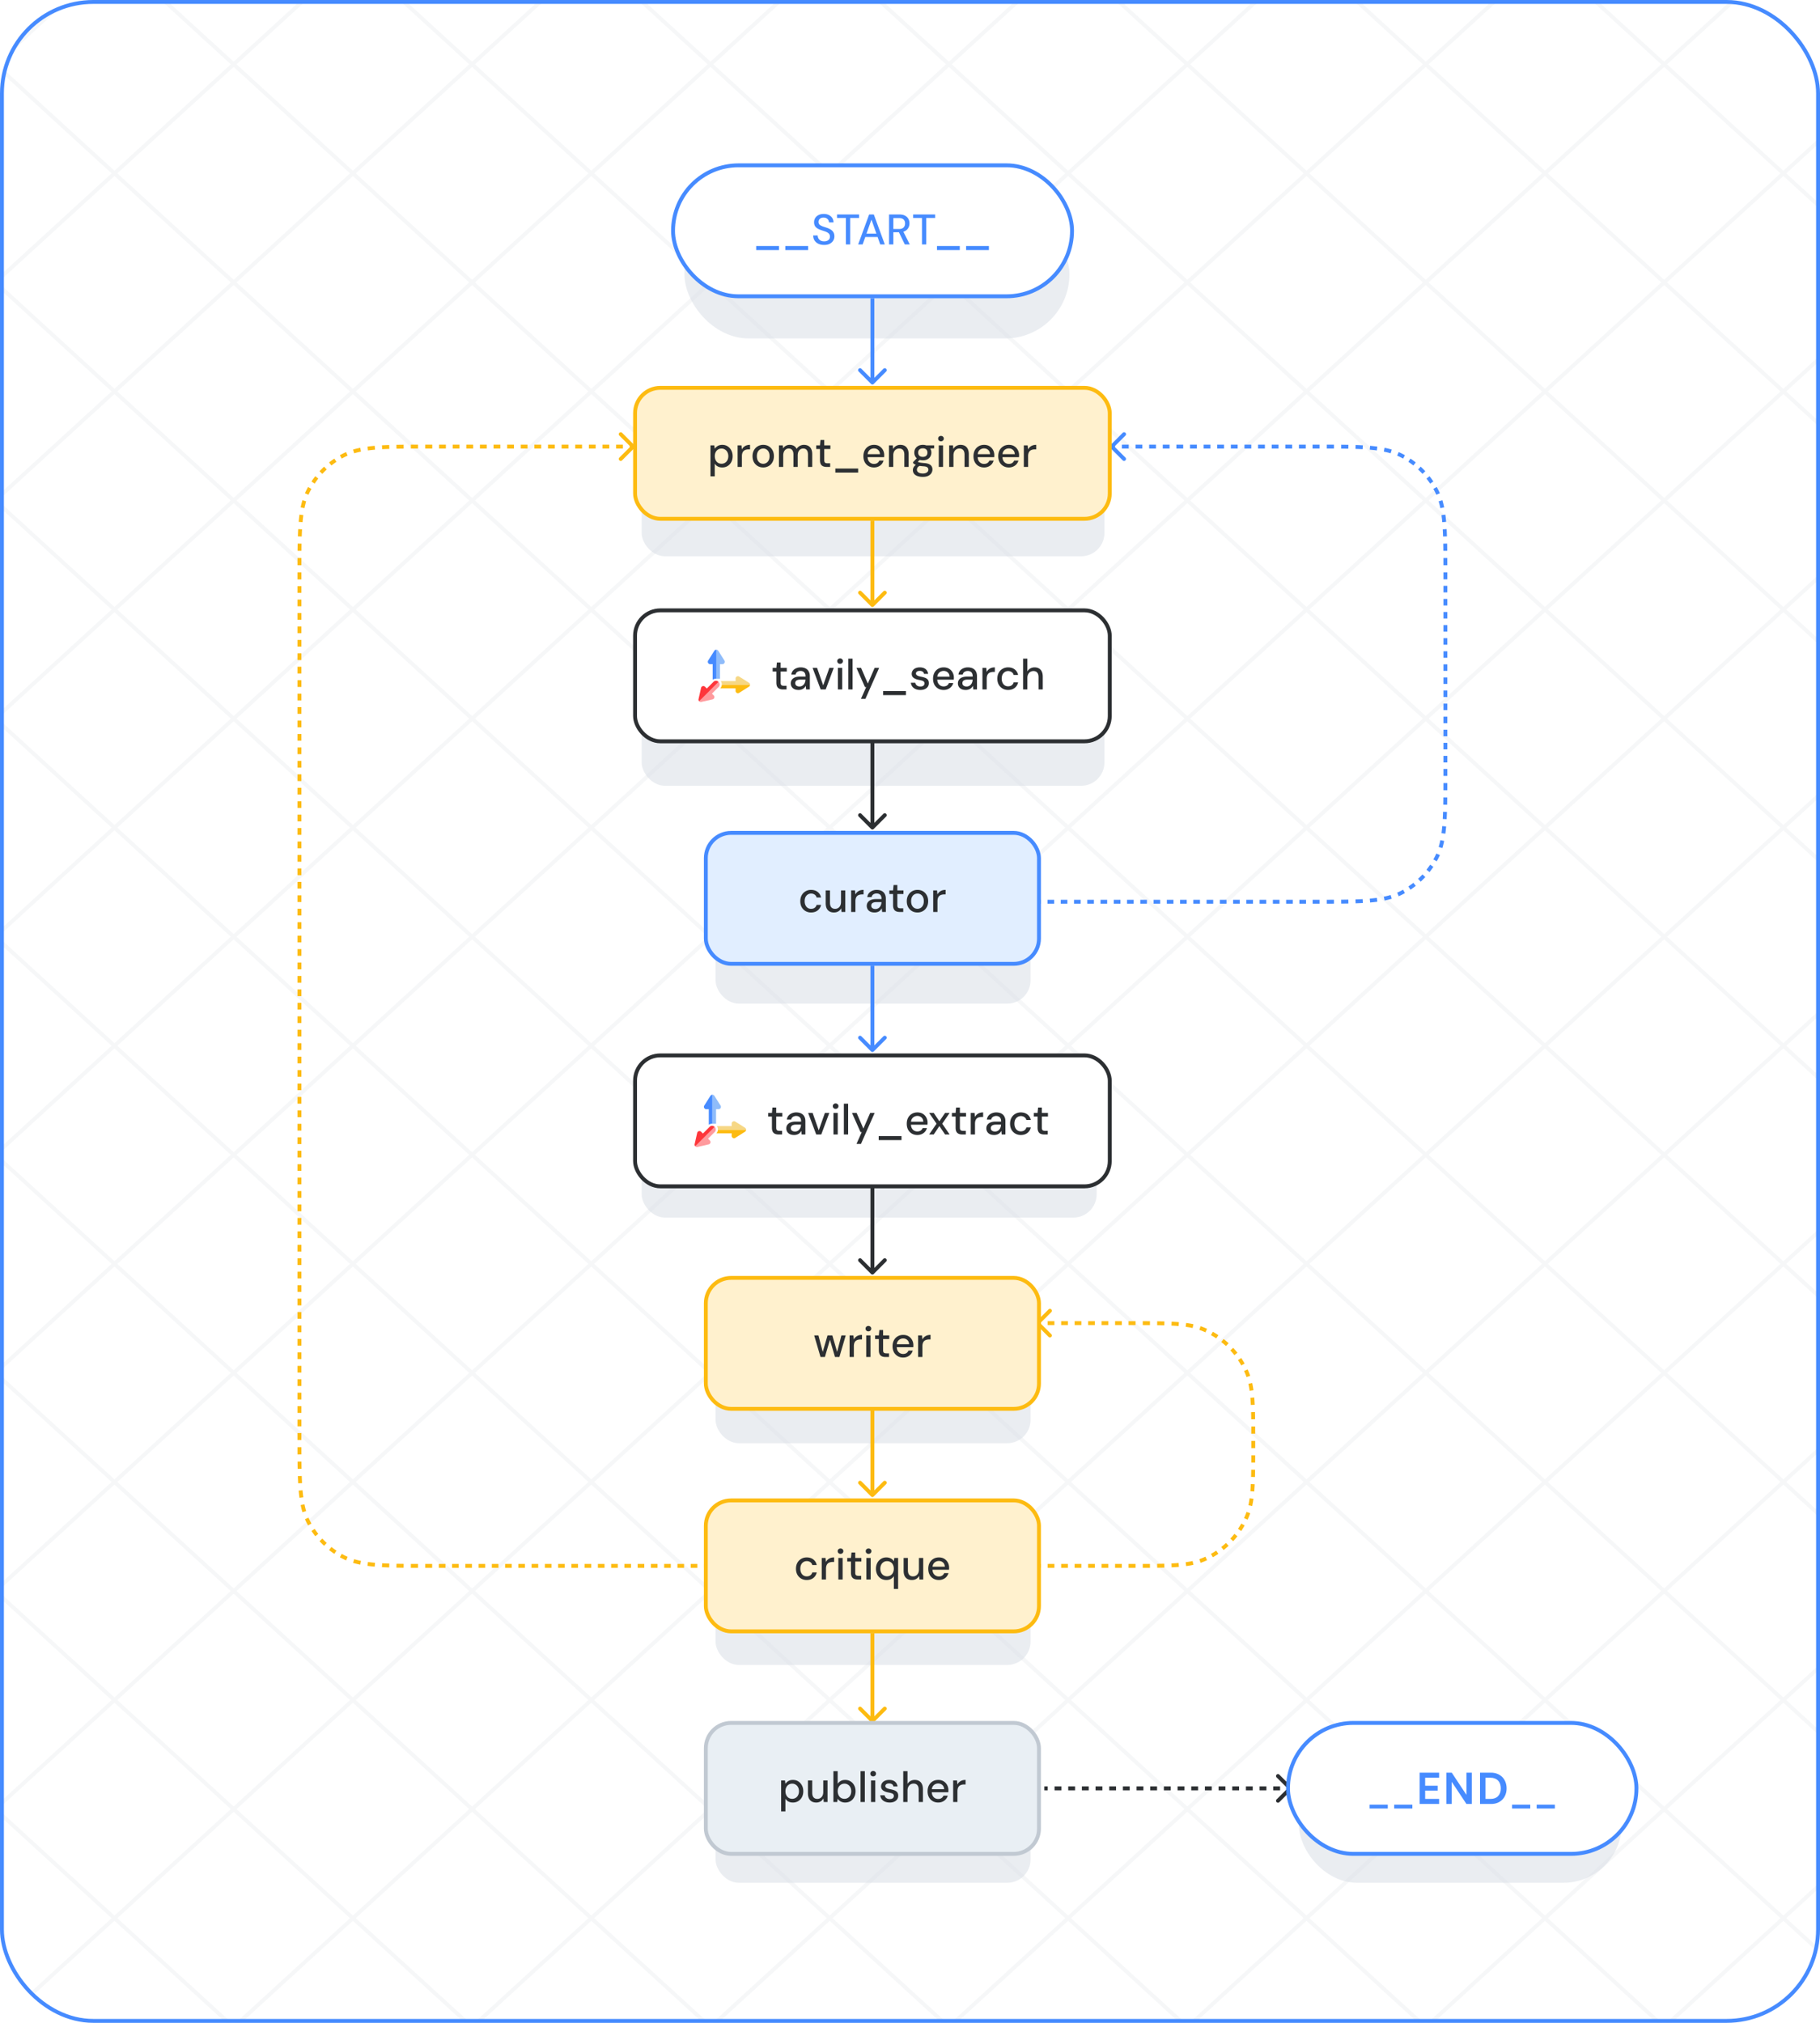 <svg width="468" height="520" fill="none" xmlns="http://www.w3.org/2000/svg"><g clip-path="url(#a)"><rect width="468" height="520" rx="24" fill="#fff"/><g opacity=".15" stroke="#C1C9D2"><path d="M-1.22-39.535 60.088 16.53M60.087-39.535-1.22 16.53M60.087-39.535l61.306 56.066M121.393-39.535 60.087 16.53M121.393-39.535l61.306 56.066M182.699-39.535 121.393 16.53M182.699-39.535l61.306 56.066M244.005-39.535 182.699 16.53M244.006-39.535l61.306 56.066M305.312-39.535 244.006 16.53M305.312-39.535l61.306 56.066M366.618-39.535 305.312 16.53M366.618-39.535l61.306 56.066M427.924-39.535 366.618 16.53M427.924-39.535 489.23 16.53M489.23-39.535 427.924 16.53M-1.22 16.531l61.307 56.067M60.087 16.531-1.22 72.598M60.087 16.531l61.306 56.067M121.393 16.531 60.087 72.598M121.393 16.531l61.306 56.067M182.699 16.531l-61.306 56.067M182.699 16.531l61.306 56.067M244.005 16.531l-61.306 56.067M244.006 16.531l61.306 56.067M305.312 16.531l-61.306 56.067M305.312 16.531l61.306 56.067M366.618 16.531l-61.306 56.067M366.618 16.531l61.306 56.067M427.924 16.531l-61.306 56.067M427.924 16.531l61.306 56.067M489.23 16.531l-61.306 56.067M-1.22 72.598l61.307 56.066M60.087 72.598-1.22 128.664M60.087 72.598l61.306 56.066M121.393 72.598l-61.306 56.066M121.393 72.598l61.306 56.066M182.699 72.598l-61.306 56.066M182.699 72.598l61.306 56.066M244.005 72.598l-61.306 56.066M244.006 72.598l61.306 56.066M305.312 72.598l-61.306 56.066M305.312 72.598l61.306 56.066M366.618 72.598l-61.306 56.066M366.618 72.598l61.306 56.066M427.924 72.598l-61.306 56.066M427.924 72.598l61.306 56.066M489.23 72.598l-61.306 56.066M-1.22 128.664l61.307 56.066M60.087 128.664-1.22 184.73M60.087 128.664l61.306 56.066M121.393 128.664 60.087 184.73M121.393 128.664l61.306 56.066M182.699 128.664l-61.306 56.066M182.699 128.664l61.306 56.066M244.005 128.664l-61.306 56.066M244.006 128.664l61.306 56.066M305.312 128.664l-61.306 56.066M305.312 128.664l61.306 56.066M366.618 128.664l-61.306 56.066M366.618 128.664l61.306 56.066M427.924 128.664l-61.306 56.066M427.924 128.664l61.306 56.066M489.23 128.664l-61.306 56.066M-1.22 184.73l61.307 56.067M60.087 184.73-1.22 240.797M60.087 184.73l61.306 56.067M121.393 184.73l-61.306 56.067M121.393 184.73l61.306 56.067M182.699 184.73l-61.306 56.067M182.699 184.73l61.306 56.067M244.005 184.73l-61.306 56.067M244.006 184.73l61.306 56.067M305.312 184.73l-61.306 56.067M305.312 184.73l61.306 56.067M366.618 184.73l-61.306 56.067M366.618 184.73l61.306 56.067M427.924 184.73l-61.306 56.067M427.924 184.73l61.306 56.067M489.23 184.73l-61.306 56.067M-1.22 240.796l61.307 56.067M60.087 240.796-1.22 296.863M60.087 240.796l61.306 56.067M121.393 240.796l-61.306 56.067M121.393 240.796l61.306 56.067M182.699 240.796l-61.306 56.067M182.699 240.796l61.306 56.067M244.005 240.796l-61.306 56.067M244.006 240.796l61.306 56.067M305.312 240.796l-61.306 56.067M305.312 240.796l61.306 56.067M366.618 240.796l-61.306 56.067M366.618 240.796l61.306 56.067M427.924 240.796l-61.306 56.067M427.924 240.796l61.306 56.067M489.23 240.796l-61.306 56.067M-1.22 296.863l61.307 56.066M60.087 296.863-1.22 352.929M60.087 296.863l61.306 56.066M121.393 296.863l-61.306 56.066M121.393 296.863l61.306 56.066M182.699 296.863l-61.306 56.066M182.699 296.863l61.306 56.066M244.005 296.863l-61.306 56.066M244.006 296.863l61.306 56.066M305.312 296.863l-61.306 56.066M305.312 296.863l61.306 56.066M366.618 296.863l-61.306 56.066M366.618 296.863l61.306 56.066M427.924 296.863l-61.306 56.066M427.924 296.863l61.306 56.066M489.23 296.863l-61.306 56.066M-1.22 352.929l61.307 56.067M60.087 352.929-1.22 408.996M60.087 352.929l61.306 56.067M121.393 352.929l-61.306 56.067M121.393 352.929l61.306 56.067M182.699 352.929l-61.306 56.067M182.699 352.929l61.306 56.067M244.005 352.929l-61.306 56.067M244.006 352.929l61.306 56.067M305.312 352.929l-61.306 56.067M305.312 352.929l61.306 56.067M366.618 352.929l-61.306 56.067M366.618 352.929l61.306 56.067M427.924 352.929l-61.306 56.067M427.924 352.929l61.306 56.067M489.23 352.929l-61.306 56.067M-1.22 408.996l61.307 56.066M60.087 408.996-1.22 465.062M60.087 408.996l61.306 56.066M121.393 408.996l-61.306 56.066M121.393 408.996l61.306 56.066M182.699 408.996l-61.306 56.066M182.699 408.996l61.306 56.066M244.005 408.996l-61.306 56.066M244.006 408.996l61.306 56.066M305.312 408.996l-61.306 56.066M305.312 408.996l61.306 56.066M366.618 408.996l-61.306 56.066M366.618 408.996l61.306 56.066M427.924 408.996l-61.306 56.066M427.924 408.996l61.306 56.066M489.23 408.996l-61.306 56.066M-1.22 465.062l61.307 56.066M60.087 465.062-1.22 521.128M60.087 465.062l61.306 56.066M121.393 465.062l-61.306 56.066M121.393 465.062l61.306 56.066M182.699 465.062l-61.306 56.066M182.699 465.062l61.306 56.066M244.005 465.062l-61.306 56.066M244.006 465.062l61.306 56.066M305.312 465.062l-61.306 56.066M305.312 465.062l61.306 56.066M366.618 465.062l-61.306 56.066M366.618 465.062l61.306 56.066M427.924 465.062l-61.306 56.066M427.924 465.062l61.306 56.066M489.23 465.062l-61.306 56.066"/></g><g filter="url(#b)"><rect x="176" y="54" width="99" height="33" rx="16.5" fill="#D6DDE5" fill-opacity=".5"/></g><g filter="url(#c)"><rect x="165" y="111" width="119" height="32" rx="6" fill="#D6DDE5" fill-opacity=".5"/></g><g filter="url(#d)"><rect x="165" y="170" width="119" height="32" rx="6" fill="#D6DDE5" fill-opacity=".5"/></g><g filter="url(#e)"><rect x="184" y="228" width="81" height="30" rx="6" fill="#D6DDE5" fill-opacity=".5"/></g><g filter="url(#f)"><rect x="184" y="341" width="81" height="30" rx="6" fill="#D6DDE5" fill-opacity=".5"/></g><g filter="url(#g)"><rect x="184" y="398" width="81" height="30" rx="6" fill="#D6DDE5" fill-opacity=".5"/></g><g filter="url(#h)"><rect x="184" y="454" width="81" height="30" rx="6" fill="#D6DDE5" fill-opacity=".5"/></g><g filter="url(#i)"><rect x="334" y="454" width="83" height="30" rx="15" fill="#D6DDE5" fill-opacity=".5"/></g><g filter="url(#j)"><rect x="165" y="283" width="117" height="30" rx="6" fill="#D6DDE5" fill-opacity=".5"/></g><path d="M223.98 98.687a.5.5 0 0 0 .707 0l3.182-3.182a.5.5 0 0 0-.707-.707l-2.829 2.828-2.828-2.828a.5.5 0 1 0-.707.707l3.182 3.182zm.853-.353V76.666h-1v21.666h1zM223.98 270.287a.5.5 0 0 0 .707 0l3.182-3.182a.5.5 0 0 0-.707-.707l-2.829 2.828-2.828-2.828a.5.5 0 0 0-.707.707l3.182 3.182zm.853-.353v-21.667h-1v21.667h1z" fill="#468BFF"/><path d="M223.98 384.687a.5.5 0 0 0 .707 0l3.182-3.182a.5.5 0 0 0-.707-.707l-2.829 2.828-2.828-2.828a.5.5 0 0 0-.707.707l3.182 3.182zm.853-.354V361.8h-1v22.533h1zM223.98 155.887a.499.499 0 0 0 .707 0l3.182-3.182a.5.5 0 0 0-.707-.707l-2.829 2.829-2.828-2.829a.5.5 0 0 0-.707.707l3.182 3.182zm.853-.353v-21.667h-1v21.667h1zM223.98 442.753a.499.499 0 0 0 .707 0l3.182-3.182a.5.5 0 0 0-.707-.707l-2.829 2.829-2.828-2.829a.5.5 0 0 0-.707.707l3.182 3.182zm.853-.353v-22.533h-1V442.4h1z" fill="#FDBB11"/><path d="M223.98 213.087a.5.5 0 0 0 .707 0l3.182-3.182a.5.5 0 0 0-.707-.707l-2.829 2.828-2.828-2.828a.5.5 0 0 0-.707.707l3.182 3.182zm.853-.354v-24.266h-1v24.266h1zM223.98 327.487a.5.5 0 0 0 .707 0l3.182-3.182a.5.5 0 0 0-.707-.707l-2.829 2.828-2.828-2.828a.5.5 0 0 0-.707.707l3.182 3.182zm.853-.354V304.6h-1v22.533h1zM332.154 459.38a.5.5 0 0 1 0 .707l-3.182 3.182a.5.5 0 0 1-.707-.707l2.828-2.829-2.828-2.828a.5.5 0 0 1 .707-.707l3.182 3.182zm-.354.853h-.879v-1h.879v1zm-2.636 0h-1.757v-1h1.757v1zm-3.515 0h-1.757v-1h1.757v1zm-3.515 0h-1.757v-1h1.757v1zm-3.515 0h-1.757v-1h1.757v1zm-3.514 0h-1.758v-1h1.758v1zm-3.515 0h-1.758v-1h1.758v1zm-3.515 0h-1.757v-1h1.757v1zm-3.515 0h-1.757v-1h1.757v1zm-3.515 0h-1.757v-1h1.757v1zm-3.514 0h-1.758v-1h1.758v1zm-3.515 0h-1.758v-1h1.758v1zm-3.515 0h-1.757v-1h1.757v1zm-3.515 0h-1.757v-1h1.757v1zm-3.515 0h-1.757v-1h1.757v1zm-3.514 0h-1.758v-1h1.758v1zm-3.515 0h-1.758v-1h1.758v1zm-3.515 0h-1.758v-1h1.758v1zm-3.515 0h-.879v-1h.879v1z" fill="#2C2F32"/><path d="M266.447 340.487a.499.499 0 0 1 0-.707l3.181-3.182a.5.5 0 0 1 .708.707l-2.829 2.828 2.829 2.829a.5.5 0 0 1-.708.707l-3.181-3.182zm54.236 49.206.462.191-.462-.191zm-11.256 11.257.191.462-.191-.462zm11.256-47.977.462-.191-.462.191zm-53.883-13.34h.867v1h-.867v-1zm2.6 0h1.733v1H269.4v-1zm3.467 0h1.733v1h-1.733v-1zm3.466 0h1.734v1h-1.734v-1zm3.467 0h1.733v1H279.8v-1zm3.467 0H285v1h-1.733v-1zm3.466 0h1.734v1h-1.734v-1zm3.467 0h.867v1h-.867v-1zm.867 0h.927v1h-.927v-1zm2.783.002c.641.001 1.26.003 1.856.007l-.006 1c-.595-.004-1.211-.006-1.852-.007l.002-1zm3.71.024c.648.009 1.267.021 1.86.036l-.027 1c-.587-.016-1.202-.027-1.846-.036l.013-1zm3.722.104c.655.032 1.276.071 1.867.119l-.082.997a55.36 55.36 0 0 0-1.833-.117l.048-.999zm3.735.32c.656.089 1.275.197 1.865.326l-.215.977a22.322 22.322 0 0 0-1.785-.312l.135-.991zm3.704.834c.305.104.604.216.897.338l-.383.924a13.607 13.607 0 0 0-.836-.315l.322-.947zm.897.338c.258.107.514.218.766.335l-.418.908a18.993 18.993 0 0 0-.731-.319l.383-.924zm2.256 1.094c.488.273.964.565 1.426.874l-.555.831a20.388 20.388 0 0 0-1.359-.832l.488-.873zm2.779 1.857c.439.346.863.708 1.272 1.086l-.679.735c-.39-.361-.794-.706-1.212-1.036l.619-.785zm2.455 2.269c.378.409.74.833 1.086 1.272l-.785.619c-.33-.418-.675-.822-1.036-1.212l.735-.679zm2.069 2.625c.309.462.601.938.874 1.426l-.873.488c-.26-.465-.538-.918-.832-1.359l.831-.555zm1.633 2.916c.117.253.228.508.335.766l-.924.383c-.101-.246-.208-.49-.319-.731l.908-.418zm.335.766c.122.293.234.592.338.897l-.947.322a13.607 13.607 0 0 0-.315-.836l.924-.383zm.846 2.737c.129.589.237 1.208.326 1.864l-.991.135a22.322 22.322 0 0 0-.312-1.785l.977-.214zm.527 3.732c.048.591.087 1.212.119 1.867l-.999.048a55.36 55.36 0 0 0-.117-1.833l.997-.082zm.187 3.729c.016.593.027 1.212.036 1.86l-1 .013c-.009-.644-.02-1.259-.036-1.846l1-.027zm.053 3.714c.004.596.006 1.215.007 1.856l-1 .002c-.001-.641-.003-1.257-.007-1.852l1-.006zm.009 3.712v.927h-1v-.927h1zm0 .927v.927h-1v-.927h1zm-.002 2.783c-.001.642-.003 1.26-.007 1.856l-1-.006c.004-.594.006-1.211.007-1.852l1 .002zm-.024 3.711c-.009.647-.02 1.267-.036 1.86l-1-.027c.016-.588.027-1.203.036-1.847l1 .014zm-.104 3.722a58.372 58.372 0 0 1-.119 1.867l-.997-.082c.047-.578.086-1.188.117-1.833l.999.048zm-.32 3.734a23.373 23.373 0 0 1-.326 1.865l-.977-.214c.123-.56.226-1.152.312-1.786l.991.135zm-.834 3.704c-.104.306-.216.604-.338.897l-.924-.382c.113-.273.218-.551.315-.836l.947.321zm-.338.897c-.107.259-.218.514-.335.767l-.908-.419c.111-.241.218-.484.319-.73l.924.382zm-1.094 2.257c-.273.488-.565.963-.874 1.426l-.831-.556c.294-.44.572-.894.832-1.359l.873.489zm-1.857 2.779a21.61 21.61 0 0 1-1.086 1.272l-.735-.679c.361-.39.706-.794 1.036-1.212l.785.619zm-2.269 2.454c-.409.379-.833.741-1.272 1.087l-.619-.786c.418-.329.822-.674 1.212-1.035l.679.734zm-2.625 2.07c-.462.309-.938.6-1.426.873l-.488-.872c.465-.26.918-.538 1.359-.833l.555.832zm-2.916 1.633a21.88 21.88 0 0 1-.766.335l-.383-.924c.246-.102.49-.208.731-.319l.418.908zm-.766.335a14.53 14.53 0 0 1-.897.337l-.322-.946c.285-.097.564-.202.836-.315l.383.924zm-2.736.845c-.59.13-1.209.237-1.865.327l-.135-.991c.633-.087 1.225-.19 1.785-.312l.215.976zm-3.733.527c-.591.049-1.212.088-1.867.119l-.048-.999a52.767 52.767 0 0 0 1.833-.117l.082.997zm-3.729.187c-.593.016-1.212.028-1.86.037l-.013-1c.644-.009 1.259-.021 1.846-.036l.027.999zm-3.714.054c-.596.003-1.215.006-1.856.007l-.002-1a525.76 525.76 0 0 0 1.852-.007l.006 1zm-3.712.008h-.927v-1h.927v1zm-.927 0h-.867v-1h.867v1zm-2.6 0h-1.734v-1h1.734v1zm-3.467 0h-1.733v-1H285v1zm-3.467 0H279.8v-1h1.733v1zm-3.466 0h-1.734v-1h1.734v1zm-3.467 0h-1.733v-1h1.733v1zm-3.467 0H269.4v-1h1.733v1zm-3.466 0h-.867v-1h.867v1z" fill="#FDBB11"/><path d="M285.513 115.154a.5.5 0 0 1 0-.707l3.182-3.182a.499.499 0 0 1 .707 0 .499.499 0 0 1 0 .707l-2.828 2.828 2.828 2.829a.5.5 0 0 1-.707.707l-3.182-3.182zM369.4 220.443l.445.227-.445-.227zm-9.09 9.09.227.446-.227-.446zm9.09-103.376-.446.227.446-.227zm-9.09-9.09.227-.445-.227.445zm-74.443-2.767h.875v1h-.875v-1zm2.626 0h1.75v1h-1.75v-1zm3.501 0h1.751v1h-1.751v-1zm3.501 0h1.751v1h-1.751v-1zm3.502 0h1.75v1h-1.75v-1zm3.501 0h1.751v1h-1.751v-1zm3.501 0h1.751v1h-1.751v-1zm3.502 0h1.75v1h-1.75v-1zm3.501 0h1.751v1h-1.751v-1zm3.501 0h1.751v1h-1.751v-1zm3.502 0h1.75v1h-1.75v-1zm3.501 0h1.751v1h-1.751v-1zm3.501 0h1.751v1h-1.751v-1zm3.502 0h1.75v1h-1.75v-1zm3.501 0h1.751v1h-1.751v-1zm3.501 0h.876v1h-.876v-1zm.876 0h.928l-.001 1h-.927v-1zm2.782.002c.636.001 1.254.002 1.853.005l-.005 1c-.598-.003-1.214-.004-1.85-.005l.002-1zm3.707.018c.64.007 1.258.015 1.855.027l-.019.999c-.594-.011-1.209-.02-1.846-.026l.01-1zm3.711.074c.646.022 1.266.048 1.863.081l-.055.998a85.586 85.586 0 0 0-1.841-.079l.033-1zm3.725.21c.65.056 1.27.123 1.863.201l-.131.992a39.171 39.171 0 0 0-1.818-.197l.086-.996zm3.722.508c.644.129 1.255.28 1.841.455l-.286.958a19.684 19.684 0 0 0-1.752-.433l.197-.98zm3.636 1.103c.295.127.583.262.867.407l-.454.891a13.903 13.903 0 0 0-.809-.38l.396-.918zm.867.407c.249.127.494.258.737.394l-.488.873c-.232-.13-.466-.255-.703-.376l.454-.891zm2.163 1.268c.465.31.916.638 1.353.983l-.619.785a20.568 20.568 0 0 0-1.289-.937l.555-.831zm2.625 2.069c.41.379.804.773 1.183 1.183l-.735.679c-.36-.391-.736-.767-1.127-1.127l.679-.735zm2.269 2.455c.345.437.673.888.983 1.353l-.831.555a20.568 20.568 0 0 0-.937-1.289l.785-.619zm1.857 2.779c.136.243.267.488.394.737l-.891.454a20.582 20.582 0 0 0-.376-.703l.873-.488zm.394.737c.145.284.28.572.407.867l-.918.396a13.903 13.903 0 0 0-.38-.809l.891-.454zm1.056 2.662c.174.586.325 1.197.454 1.841l-.98.197a19.344 19.344 0 0 0-.433-1.752l.959-.286zm.761 3.7c.079.593.145 1.213.201 1.863l-.996.086a39.124 39.124 0 0 0-.197-1.817l.992-.132zm.33 3.725c.033.597.059 1.217.081 1.863l-1 .033a85.586 85.586 0 0 0-.079-1.841l.998-.055zm.128 3.719c.012.597.021 1.215.027 1.855l-1 .01c-.006-.637-.015-1.252-.026-1.846l.999-.019zm.04 3.709c.003.6.005 1.217.005 1.854l-1 .001c0-.636-.002-1.252-.005-1.85l1-.005zm.007 3.707v.928h-1v-.927l1-.001zm0 .928v.841h-1v-.841h1zm0 2.522v1.682h-1v-1.682h1zm0 3.363v1.681h-1v-1.681h1zm0 3.363v1.681h-1v-1.681h1zm0 3.362v1.682h-1v-1.682h1zm0 3.363v1.681h-1v-1.681h1zm0 3.363v1.681h-1v-1.681h1zm0 3.362v1.682h-1v-1.682h1zm0 3.363v1.681h-1v-1.681h1zm0 3.363v1.681h-1v-1.681h1zm0 3.362v1.682h-1v-1.682h1zm0 3.363v1.681h-1v-1.681h1zm0 3.363v1.681h-1v-1.681h1zm0 3.362v1.682h-1v-1.682h1zm0 3.363v1.681h-1v-1.681h1zm0 3.363v.84h-1v-.84h1zm0 .84v.928h-1v-.928h1zm-.002 2.782c0 .637-.002 1.254-.005 1.853l-1-.004c.003-.598.005-1.215.005-1.85l1 .001zm-.018 3.707c-.006.641-.015 1.258-.027 1.855l-.999-.019c.011-.593.02-1.208.026-1.846l1 .01zm-.074 3.712a87.934 87.934 0 0 1-.081 1.862l-.998-.054c.032-.588.058-1.201.079-1.842l1 .034zm-.21 3.724c-.056.65-.122 1.27-.201 1.864l-.992-.132c.077-.576.142-1.18.197-1.817l.996.085zm-.508 3.723c-.129.643-.28 1.255-.454 1.84l-.959-.286c.166-.553.309-1.135.433-1.751l.98.197zm-1.103 3.635c-.127.295-.262.584-.407.867l-.891-.454c.135-.264.261-.533.38-.808l.918.395zm-.407.867c-.127.249-.258.495-.394.738l-.873-.489c.13-.231.255-.466.376-.703l.891.454zm-1.268 2.164c-.31.464-.638.916-.983 1.353l-.785-.619c.328-.417.641-.847.937-1.29l.831.556zm-2.069 2.625c-.379.409-.773.804-1.183 1.182l-.679-.734c.391-.361.767-.737 1.127-1.127l.735.679zm-2.455 2.269c-.437.344-.888.672-1.353.983l-.555-.832c.442-.296.873-.608 1.289-.937l.619.786zm-2.779 1.856a20.01 20.01 0 0 1-.737.395l-.454-.891c.237-.121.471-.246.703-.376l.488.872zm-.737.395c-.284.144-.572.28-.867.407l-.396-.919c.275-.118.545-.245.809-.379l.454.891zm-2.662 1.055c-.586.175-1.197.325-1.841.455l-.197-.981a19.689 19.689 0 0 0 1.752-.432l.286.958zm-3.7.761c-.593.079-1.213.146-1.863.202l-.086-.997c.637-.055 1.241-.12 1.817-.196l.132.991zm-3.725.331a88.5 88.5 0 0 1-1.863.08l-.033-.999c.64-.022 1.253-.048 1.841-.08l.055.999zm-3.719.128c-.597.011-1.215.02-1.855.027l-.01-1c.637-.007 1.252-.015 1.846-.027l.019 1zm-3.709.04-1.853.005-.002-1 1.85-.005.005 1zm-3.707.006h-.928v-1h.927l.001 1zm-.928 0h-.852v-1h.852v1zm-2.557 0h-1.704v-1h1.704v1zm-3.409 0h-1.704v-1h1.704v1zm-3.409 0h-1.704v-1h1.704v1zm-3.409 0h-1.704v-1h1.704v1zm-3.408 0h-1.705v-1h1.705v1zm-3.409 0h-1.705v-1h1.705v1zm-3.409 0h-1.705v-1h1.705v1zm-3.409 0h-1.705v-1h1.705v1zm-3.409 0h-1.704v-1h1.704v1zm-3.409 0h-1.704v-1h1.704v1zm-3.409 0h-1.704v-1h1.704v1zm-3.409 0h-1.704v-1h1.704v1zm-3.409 0h-1.704v-1h1.704v1zm-3.408 0h-1.705v-1h1.705v1zm-3.409 0h-1.705v-1h1.705v1zm-3.409 0h-1.705v-1h1.705v1zm-3.409 0h-1.705v-1h1.705v1zm-3.409 0h-1.704v-1h1.704v1zm-3.409 0h-1.704v-1h1.704v1zm-3.409 0h-1.704v-1h1.704v1zm-3.409 0h-.852v-1h.852v1z" fill="#468BFF"/><path d="M163.154 115.154a.5.5 0 0 0 0-.707l-3.182-3.182a.5.5 0 1 0-.708.707l2.829 2.828-2.829 2.829a.5.5 0 0 0 .708.707l3.182-3.182zM79.267 391.177l.446-.227-.446.227zm9.09 9.09-.227.445.227-.445zm-9.09-274.11.446.227-.446-.227zm9.09-9.09-.227-.445.227.445zM162.8 114.3h-.875v1h.875v-1zm-2.626 0h-1.751v1h1.751v-1zm-3.501 0h-1.751v1h1.751v-1zm-3.502 0h-1.75v1h1.75v-1zm-3.501 0h-1.751v1h1.751v-1zm-3.501 0h-1.751v1h1.751v-1zm-3.502 0h-1.75v1h1.75v-1zm-3.501 0h-1.751v1h1.751v-1zm-3.501 0h-1.751v1h1.751v-1zm-3.502 0h-1.75v1h1.75v-1zm-3.501 0h-1.751v1h1.751v-1zm-3.501 0h-1.751v1h1.751v-1zm-3.502 0h-1.75v1h1.75v-1zm-3.501 0h-1.751v1h1.751v-1zm-3.501 0h-1.751v1h1.751v-1zm-3.502 0h-.875v1h.875v-1zm-.875 0h-.928v1h.928v-1zm-2.782.002c-.636.001-1.254.002-1.853.005l.005 1a541.73 541.73 0 0 1 1.85-.005l-.002-1zm-3.707.018c-.64.007-1.258.015-1.855.027l.019.999c.594-.011 1.208-.02 1.846-.026l-.01-1zm-3.711.074a87.87 87.87 0 0 0-1.863.081l.055.998c.588-.032 1.2-.058 1.841-.079l-.033-1zm-3.725.21c-.65.056-1.27.123-1.864.201l.132.992c.576-.077 1.18-.142 1.818-.197l-.086-.996zm-3.723.508c-.643.129-1.255.28-1.84.455l.286.958a19.722 19.722 0 0 1 1.752-.433l-.198-.98zm-3.635 1.103c-.295.127-.584.262-.867.407l.454.891c.264-.135.533-.261.809-.38l-.396-.918zm-.867.407a21.75 21.75 0 0 0-.738.394l.489.873c.231-.13.466-.255.703-.376l-.454-.891zm-2.164 1.268c-.464.31-.915.638-1.353.983l.62.785c.416-.328.846-.641 1.289-.937l-.556-.831zm-2.624 2.069c-.41.379-.805.773-1.183 1.183l.734.679c.361-.391.737-.767 1.127-1.127l-.678-.735zm-2.27 2.455c-.344.437-.672.888-.982 1.353l.831.555c.296-.442.608-.873.937-1.289l-.785-.619zm-1.856 2.779c-.136.243-.268.488-.394.737l.89.454c.121-.237.247-.471.376-.703l-.872-.488zm-.394.737c-.145.284-.28.572-.407.867l.918.396c.119-.275.245-.545.38-.809l-.891-.454zm-1.056 2.662a20.677 20.677 0 0 0-.454 1.841l.98.197c.124-.617.267-1.199.432-1.752l-.958-.286zm-.76 3.7a40.499 40.499 0 0 0-.202 1.863l.996.086c.055-.637.12-1.241.196-1.817l-.99-.132zm-.331 3.725a88.431 88.431 0 0 0-.08 1.863l.999.033c.02-.64.047-1.253.08-1.841l-1-.055zm-.129 3.719c-.011.597-.02 1.215-.026 1.855l1 .01c.006-.637.015-1.252.026-1.846l-1-.019zm-.04 3.709-.005 1.854 1 .001.005-1.85-1-.005zm-.006 3.707v.928h1v-.927l-1-.001zm0 .928v.864h1v-.864h-1zm0 2.592v1.728h1v-1.728h-1zm0 3.456v1.728h1v-1.728h-1zm0 3.456v1.728h1v-1.728h-1zm0 3.456v1.728h1v-1.728h-1zm0 3.456v1.727h1v-1.727h-1zm0 3.455v1.728h1v-1.728h-1zm0 3.456v1.728h1v-1.728h-1zm0 3.456v1.728h1v-1.728h-1zm0 3.456v1.728h1v-1.728h-1zm0 3.456v1.728h1v-1.728h-1zm0 3.456v1.727h1v-1.727h-1zm0 3.455v1.728h1v-1.728h-1zm0 3.456v1.728h1v-1.728h-1zm0 3.456v1.728h1v-1.728h-1zm0 3.456v1.728h1v-1.728h-1zm0 3.456v1.728h1v-1.728h-1zm0 3.456v1.727h1v-1.727h-1zm0 3.455v1.728h1v-1.728h-1zm0 3.456v1.728h1v-1.728h-1zm0 3.456v1.728h1v-1.728h-1zm0 3.456v1.728h1v-1.728h-1zm0 3.456v1.728h1v-1.728h-1zm0 3.456v1.727h1v-1.727h-1zm0 3.455v1.728h1v-1.728h-1zm0 3.456v1.728h1v-1.728h-1zm0 3.456v1.728h1v-1.728h-1zm0 3.456v1.728h1v-1.728h-1zm0 3.456v1.728h1v-1.728h-1zm0 3.456v1.728h1v-1.728h-1zm0 3.455v1.728h1v-1.728h-1zm0 3.456v1.728h1v-1.728h-1zm0 3.456v1.728h1v-1.728h-1zm0 3.456v1.728h1v-1.728h-1zm0 3.456v1.728h1v-1.728h-1zm0 3.456v1.728h1v-1.728h-1zm0 3.455v1.728h1v-1.728h-1zm0 3.456v1.728h1v-1.728h-1zm0 3.456v1.728h1v-1.728h-1zm0 3.456v1.728h1v-1.728h-1zm0 3.456v1.728h1v-1.728h-1zm0 3.456v1.728h1v-1.728h-1zm0 3.456v1.727h1v-1.727h-1zm0 3.455v1.728h1v-1.728h-1zm0 3.456v1.728h1v-1.728h-1zm0 3.456v1.728h1v-1.728h-1zm0 3.456v1.728h1v-1.728h-1zm0 3.456v1.728h1v-1.728h-1zm0 3.456v1.727h1v-1.727h-1zm0 3.455v1.728h1v-1.728h-1zm0 3.456v1.728h1v-1.728h-1zm0 3.456v1.728h1v-1.728h-1zm0 3.456v1.728h1v-1.728h-1zm0 3.456v1.728h1v-1.728h-1zm0 3.456v1.728h1v-1.728h-1zm0 3.455v1.728h1v-1.728h-1zm0 3.456v1.728h1v-1.728h-1zm0 3.456v1.728h1v-1.728h-1zm0 3.456v1.728h1v-1.728h-1zm0 3.456v1.728h1v-1.728h-1zm0 3.456v1.728h1v-1.728h-1zm0 3.456v1.727h1v-1.727h-1zm0 3.455v1.728h1v-1.728h-1zm0 3.456v1.728h1v-1.728h-1zm0 3.456v.864h1v-.864h-1zm0 .864v.928l1-.001v-.927h-1zm.001 2.781.005 1.854 1-.005a598.16 598.16 0 0 1-.005-1.85l-1 .001zm.019 3.708c.006.64.015 1.258.026 1.855l1-.019c-.011-.594-.02-1.209-.026-1.846l-1 .01zm.074 3.711c.022.646.048 1.266.08 1.862l1-.054a86.79 86.79 0 0 1-.08-1.841l-1 .033zm.21 3.725c.056.65.122 1.27.201 1.863l.991-.132a39.71 39.71 0 0 1-.196-1.817l-.996.086zm.508 3.722c.129.644.28 1.255.454 1.841l.958-.286a19.703 19.703 0 0 1-.432-1.752l-.98.197zm1.103 3.635c.127.295.262.584.407.868l.89-.454c-.134-.264-.26-.534-.379-.809l-.918.395zm.407.868c.126.248.258.494.394.737l.872-.488c-.13-.232-.255-.466-.375-.703l-.891.454zm1.268 2.163c.31.465.638.916.983 1.353l.785-.619a20.497 20.497 0 0 1-.937-1.289l-.831.555zm2.069 2.625c.378.41.773.804 1.182 1.183l.68-.735c-.391-.36-.767-.736-1.128-1.127l-.734.679zm2.454 2.269c.438.345.889.673 1.353.983l.556-.832a20.224 20.224 0 0 1-1.29-.936l-.619.785zm2.78 1.857c.242.136.488.267.737.394l.454-.891a20.032 20.032 0 0 1-.703-.376l-.489.873zm.737.394c.284.145.572.28.867.407l.396-.918a13.802 13.802 0 0 1-.809-.38l-.454.891zm2.662 1.055c.585.175 1.197.326 1.84.455l.198-.98a19.722 19.722 0 0 1-1.752-.433l-.286.958zm3.7.762c.593.078 1.213.145 1.863.201l.086-.996a39.143 39.143 0 0 1-1.818-.197l-.132.992zm3.725.33c.596.033 1.216.059 1.863.08l.033-.999a79.327 79.327 0 0 1-1.841-.08l-.055.999zm3.719.128c.597.012 1.215.02 1.855.027l.01-1a170.98 170.98 0 0 1-1.846-.027l-.019 1zm3.709.04c.599.003 1.217.004 1.853.005l.002-1a541.73 541.73 0 0 1-1.85-.005l-.005 1zm3.707.007h.928v-1h-.928v1zm.928 0h.852v-1h-.852v1zm2.557 0h1.704v-1h-1.704v1zm3.409 0h1.704v-1h-1.704v1zm3.408 0h1.705v-1h-1.705v1zm3.409 0h1.705v-1h-1.705v1zm3.409 0h1.705v-1h-1.705v1zm3.409 0h1.705v-1h-1.705v1zm3.409 0h1.704v-1h-1.704v1zm3.409 0h1.704v-1h-1.704v1zm3.409 0h1.704v-1h-1.704v1zm3.409 0h1.704v-1h-1.704v1zm3.409 0h1.704v-1h-1.704v1zm3.408 0h1.705v-1h-1.705v1zm3.409 0h1.705v-1h-1.705v1zm3.409 0h1.705v-1h-1.705v1zm3.409 0h1.705v-1h-1.705v1zm3.409 0h1.704v-1h-1.704v1zm3.409 0h1.704v-1h-1.704v1zm3.409 0h1.704v-1h-1.704v1zm3.409 0h1.704v-1h-1.704v1zm3.409 0h1.704v-1h-1.704v1zm3.408 0h.853v-1h-.853v1z" fill="#FDBB11"/><rect x="331.2" y="442.9" width="89.6" height="33.667" rx="16.833" fill="#fff"/><rect x="331.2" y="442.9" width="89.6" height="33.667" rx="16.833" stroke="#468BFF"/><path d="M352.182 464.91v-.99h4.675v.99h-4.675zm6.324 0v-.99h4.675v.99h-4.675zm11.55-1.177h-4.994v-8.041h4.994v1.298h-3.586v2.068h3.212v1.243h-3.212v2.134h3.586v1.298zm3.242 0h-1.386v-8.041h1.397l3.773 5.698v-5.698h1.386v8.041h-1.386l-3.784-5.698v5.698zm10.173 0h-2.893v-8.041h2.816c2.376 0 4.015 1.639 4.015 4.037 0 2.365-1.606 4.004-3.938 4.004zm-.209-6.743h-1.276v5.445h1.353c1.606 0 2.585-1.034 2.585-2.706 0-1.705-1.001-2.739-2.662-2.739zm5.558 7.92v-.99h4.675v.99h-4.675zm6.324 0v-.99h4.675v.99h-4.675z" fill="#468BFF"/><rect x="173.067" y="42.5" width="102.6" height="33.667" rx="16.833" fill="#fff"/><rect x="173.067" y="42.5" width="102.6" height="33.667" rx="16.833" stroke="#468BFF"/><path d="M194.447 64.285v-1.044h5.863v1.044h-5.863zm7.488 0v-1.044h5.863v1.044h-5.863zm9.995-1.32c-.565 0-1.06-.099-1.485-.297a2.367 2.367 0 0 1-.99-.858c-.235-.366-.352-.795-.352-1.287h1.155c.007.28.073.536.198.77.132.228.319.411.561.55.249.132.554.198.913.198.308 0 .572-.05.792-.153.227-.103.4-.242.517-.419a1.14 1.14 0 0 0 .176-.627c0-.27-.062-.495-.187-.67a1.387 1.387 0 0 0-.506-.43 3.71 3.71 0 0 0-.726-.307 61.104 61.104 0 0 1-.858-.287c-.609-.198-1.063-.454-1.364-.77-.293-.315-.44-.725-.44-1.231 0-.433.103-.807.308-1.122a2.03 2.03 0 0 1 .858-.748c.374-.184.814-.276 1.32-.276.499 0 .935.092 1.309.276.374.183.667.436.88.758.213.323.319.7.319 1.134h-1.166a1.213 1.213 0 0 0-.616-1.045c-.205-.125-.458-.188-.759-.188a1.524 1.524 0 0 0-.671.121 1.04 1.04 0 0 0-.462.386c-.11.168-.165.37-.165.605 0 .234.048.425.143.572.103.139.249.26.44.363.191.102.411.198.66.286.257.08.539.172.847.275.381.124.719.278 1.012.462.301.175.535.407.704.693.176.278.264.638.264 1.078 0 .38-.099.736-.297 1.066-.198.33-.491.602-.88.814-.389.206-.873.309-1.452.309zm5.58-.132v-6.797h-2.277v-.903h5.665v.902h-2.288v6.799h-1.1zm3.158 0 2.827-7.7h1.199l2.827 7.7h-1.177l-2.255-6.38-2.266 6.38h-1.155zm1.276-1.902.308-.88h3.619l.308.88h-4.235zm6.674 1.903v-7.7h2.607c.609 0 1.107.102 1.496.307.389.206.675.48.858.825.191.338.286.723.286 1.156 0 .41-.095.792-.286 1.144-.183.344-.473.623-.869.835-.396.206-.902.308-1.518.308h-1.474v3.124h-1.1zm4.048 0-1.661-3.422h1.21l1.727 3.422h-1.276zm-2.948-3.96h1.43c.543 0 .942-.133 1.199-.397.257-.27.385-.615.385-1.033 0-.426-.125-.763-.374-1.013-.249-.249-.653-.373-1.21-.373h-1.43v2.816zm7.364 3.96v-6.799h-2.277v-.901h5.665v.901h-2.288v6.799h-1.1zm3.857 1.451v-1.044h5.863v1.044h-5.863zm7.488 0v-1.044h5.863v1.044h-5.863z" fill="#468BFF"/><rect x="163.3" y="99.7" width="122.067" height="33.667" rx="6.5" fill="#FFF1CE"/><rect x="163.3" y="99.7" width="122.067" height="33.667" rx="6.5" stroke="#FDBB11"/><path d="M182.693 122.454v-7.964h.99l.11.858c.117-.169.264-.327.44-.473.176-.154.385-.279.627-.374a2.41 2.41 0 0 1 .869-.143c.528 0 .99.128 1.386.385.403.256.715.605.935 1.045.227.432.341.927.341 1.485 0 .557-.114 1.056-.341 1.496a2.615 2.615 0 0 1-.946 1.023c-.396.249-.858.374-1.386.374-.433 0-.814-.085-1.144-.253a2.01 2.01 0 0 1-.781-.726v3.267h-1.1zm2.849-3.245c.337 0 .634-.081.891-.242.264-.162.469-.389.616-.682.154-.294.231-.635.231-1.023 0-.389-.077-.726-.231-1.012a1.632 1.632 0 0 0-.616-.682 1.584 1.584 0 0 0-.891-.253c-.345 0-.649.084-.913.253a1.649 1.649 0 0 0-.605.682c-.147.286-.22.623-.22 1.012 0 .388.073.729.22 1.023.146.293.348.52.605.682.264.161.568.242.913.242zm4.133.825v-5.544h.99l.099 1.045c.125-.25.286-.459.484-.627.198-.176.429-.312.693-.407.271-.096.579-.143.924-.143v1.166h-.396c-.227 0-.444.029-.649.088a1.385 1.385 0 0 0-.55.275 1.316 1.316 0 0 0-.363.539c-.088.227-.132.509-.132.847v2.761h-1.1zm6.569.132c-.52 0-.99-.121-1.408-.363a2.66 2.66 0 0 1-.979-1.012c-.234-.44-.352-.946-.352-1.518 0-.587.121-1.097.363-1.529.242-.44.572-.781.99-1.023a2.76 2.76 0 0 1 1.408-.363c.528 0 .998.121 1.408.363.411.242.734.579.968 1.012.242.432.363.942.363 1.529 0 .586-.121 1.096-.363 1.529a2.55 2.55 0 0 1-.979 1.012 2.78 2.78 0 0 1-1.419.363zm0-.946a1.545 1.545 0 0 0 1.408-.869c.154-.294.231-.657.231-1.089 0-.433-.073-.792-.22-1.078a1.522 1.522 0 0 0-1.397-.88c-.293 0-.564.073-.814.22a1.601 1.601 0 0 0-.605.66c-.146.286-.22.645-.22 1.078 0 .432.074.795.22 1.089.154.286.352.502.594.649.25.146.517.22.803.22zm4.055.814v-5.544h.99l.077.781c.176-.286.411-.51.704-.671a2.01 2.01 0 0 1 .99-.242c.279 0 .532.04.759.121a1.7 1.7 0 0 1 .605.341c.176.154.319.344.429.572a2.12 2.12 0 0 1 .792-.759 2.194 2.194 0 0 1 1.067-.275c.447 0 .832.091 1.155.275.323.176.568.443.737.803.169.352.253.792.253 1.32v3.278h-1.089v-3.168c0-.514-.106-.902-.319-1.166-.205-.264-.51-.396-.913-.396-.271 0-.513.069-.726.209a1.43 1.43 0 0 0-.506.605c-.117.264-.176.586-.176.968v2.948h-1.1v-3.168c0-.514-.106-.902-.319-1.166-.205-.264-.51-.396-.913-.396-.257 0-.491.069-.704.209a1.43 1.43 0 0 0-.506.605c-.125.264-.187.586-.187.968v2.948h-1.1zm12.268 0c-.352 0-.657-.055-.913-.165a1.201 1.201 0 0 1-.594-.55c-.14-.257-.209-.605-.209-1.045v-2.849h-.957v-.935h.957l.132-1.386h.968v1.386h1.573v.935h-1.573v2.86c0 .315.066.531.198.649.132.11.359.165.682.165h.638v.935h-.902zm2.236 1.452v-1.045h5.863v1.045h-5.863zm9.929-1.32c-.528 0-.997-.121-1.408-.363a2.577 2.577 0 0 1-.968-1.012c-.227-.433-.341-.935-.341-1.507 0-.587.114-1.097.341-1.529.235-.44.557-.781.968-1.023.411-.25.887-.374 1.43-.374.543 0 1.008.121 1.397.363s.689.564.902.968c.213.396.319.836.319 1.32 0 .073-.004.154-.011.242 0 .08-.004.172-.011.275h-4.532v-.781h3.454c-.022-.462-.176-.822-.462-1.078-.286-.264-.642-.396-1.067-.396-.301 0-.576.069-.825.209a1.52 1.52 0 0 0-.605.594c-.147.256-.22.583-.22.979v.308c0 .41.073.759.22 1.045.154.278.356.491.605.638.249.139.521.209.814.209.352 0 .642-.077.869-.231.227-.154.396-.363.506-.627h1.1a2.448 2.448 0 0 1-.484.913c-.227.264-.51.473-.847.627-.33.154-.711.231-1.144.231zm3.862-.132v-5.544h.99l.066.946c.176-.33.425-.591.748-.781a2.082 2.082 0 0 1 1.111-.297c.44 0 .818.088 1.133.264.315.176.561.443.737.803.176.352.264.795.264 1.331v3.278h-1.1v-3.168c0-.514-.114-.902-.341-1.166-.227-.264-.557-.396-.99-.396-.286 0-.543.069-.77.209-.227.132-.411.33-.55.594-.132.264-.198.586-.198.968v2.959h-1.1zm8.711 2.552a4.17 4.17 0 0 1-1.342-.198c-.389-.125-.689-.319-.902-.583-.213-.264-.319-.587-.319-.968 0-.198.044-.4.132-.605a1.77 1.77 0 0 1 .429-.572 2.82 2.82 0 0 1 .803-.495l.616.495c-.374.139-.627.304-.759.495a1.072 1.072 0 0 0-.187.572c0 .22.066.403.198.55.132.146.312.256.539.33.235.073.499.11.792.11.286 0 .535-.041.748-.121.213-.081.378-.195.495-.341a.805.805 0 0 0 .176-.517.774.774 0 0 0-.264-.594c-.176-.154-.513-.246-1.012-.275-.418-.03-.774-.07-1.067-.121a4.767 4.767 0 0 1-.737-.187 2.75 2.75 0 0 1-.506-.242 2.232 2.232 0 0 1-.341-.275v-.253l1.1-1.133.891.308-1.199 1.111.231-.495c.081.051.158.102.231.154.073.044.172.084.297.121.125.036.293.069.506.099.213.029.491.058.836.088.499.036.898.124 1.199.264.308.139.532.326.671.561.139.234.209.513.209.836 0 .315-.088.616-.264.902-.169.286-.436.52-.803.704-.359.183-.825.275-1.397.275zm0-4.257c-.469 0-.869-.088-1.199-.264a1.902 1.902 0 0 1-.748-.715 2.01 2.01 0 0 1-.253-1.001c0-.374.084-.708.253-1.001a1.88 1.88 0 0 1 .759-.715c.33-.184.726-.275 1.188-.275.462 0 .854.091 1.177.275.33.176.579.414.748.715.176.293.264.627.264 1.001 0 .366-.088.7-.264 1.001-.169.3-.418.539-.748.715-.323.176-.715.264-1.177.264zm0-.88c.359 0 .645-.092.858-.275.213-.191.319-.466.319-.825 0-.36-.106-.631-.319-.814-.213-.191-.499-.286-.858-.286s-.649.095-.869.286c-.22.183-.33.454-.33.814 0 .359.11.634.33.825.22.183.51.275.869.275zm.902-2.09-.264-.869h2.277v.759l-2.013.11zm3.194 4.675v-5.544h1.1v5.544h-1.1zm.561-6.589a.736.736 0 0 1-.528-.198.686.686 0 0 1-.198-.506c0-.198.066-.36.198-.484a.736.736 0 0 1 .528-.198c.205 0 .377.066.517.198a.62.62 0 0 1 .209.484c0 .205-.07.374-.209.506a.725.725 0 0 1-.517.198zm2.112 6.589v-5.544h.99l.066.946c.176-.33.425-.591.748-.781a2.08 2.08 0 0 1 1.111-.297c.44 0 .817.088 1.133.264.315.176.561.443.737.803.176.352.264.795.264 1.331v3.278h-1.1v-3.168c0-.514-.114-.902-.341-1.166-.228-.264-.558-.396-.99-.396-.286 0-.543.069-.77.209-.228.132-.411.33-.55.594-.132.264-.198.586-.198.968v2.959h-1.1zm8.964.132c-.528 0-.998-.121-1.408-.363a2.57 2.57 0 0 1-.968-1.012c-.228-.433-.341-.935-.341-1.507 0-.587.113-1.097.341-1.529.234-.44.557-.781.968-1.023.41-.25.887-.374 1.43-.374.542 0 1.008.121 1.397.363.388.242.689.564.902.968.212.396.319.836.319 1.32 0 .073-.004.154-.011.242 0 .08-.004.172-.011.275h-4.532v-.781h3.454c-.022-.462-.176-.822-.462-1.078-.286-.264-.642-.396-1.067-.396-.301 0-.576.069-.825.209-.25.132-.451.33-.605.594-.147.256-.22.583-.22.979v.308c0 .41.073.759.22 1.045.154.278.355.491.605.638.249.139.52.209.814.209.352 0 .641-.077.869-.231.227-.154.396-.363.506-.627h1.1a2.462 2.462 0 0 1-.484.913c-.228.264-.51.473-.847.627a2.68 2.68 0 0 1-1.144.231zm6.37 0c-.528 0-.998-.121-1.408-.363a2.57 2.57 0 0 1-.968-1.012c-.228-.433-.341-.935-.341-1.507 0-.587.113-1.097.341-1.529.234-.44.557-.781.968-1.023.41-.25.887-.374 1.43-.374.542 0 1.008.121 1.397.363.388.242.689.564.902.968.212.396.319.836.319 1.32 0 .073-.004.154-.011.242 0 .08-.004.172-.011.275h-4.532v-.781h3.454c-.022-.462-.176-.822-.462-1.078-.286-.264-.642-.396-1.067-.396-.301 0-.576.069-.825.209-.25.132-.451.33-.605.594-.147.256-.22.583-.22.979v.308c0 .41.073.759.22 1.045.154.278.355.491.605.638.249.139.52.209.814.209.352 0 .641-.077.869-.231.227-.154.396-.363.506-.627h1.1a2.462 2.462 0 0 1-.484.913c-.228.264-.51.473-.847.627a2.68 2.68 0 0 1-1.144.231zm3.862-.132v-5.544h.99l.099 1.045c.125-.25.286-.459.484-.627.198-.176.429-.312.693-.407.271-.096.579-.143.924-.143v1.166h-.396c-.227 0-.444.029-.649.088a1.385 1.385 0 0 0-.55.275 1.316 1.316 0 0 0-.363.539c-.088.227-.132.509-.132.847v2.761h-1.1z" fill="#2C2F32"/><rect x="163.3" y="156.9" width="122.067" height="33.667" rx="6.5" fill="#fff"/><rect x="163.3" y="156.9" width="122.067" height="33.667" rx="6.5" stroke="#2C2F32"/><path d="m184.703 167.297 1.582 2.503a.604.604 0 0 1-.511.926h-.646v3.748h-.935v-7.458c.196 0 .392.093.51.281z" fill="#8FBCFA"/><path d="m182.1 169.8 1.582-2.503a.596.596 0 0 1 .51-.281v7.458l-.041-.002h-.04c-.318 0-.612.1-.854.27v-4.016h-.646a.604.604 0 0 1-.511-.926z" fill="#468BFF"/><path d="M189.149 176.948h-3.935c.229-.248.374-.575.391-.935h7.254a.6.6 0 0 1-.281.511l-2.503 1.581a.604.604 0 0 1-.926-.511v-.646z" fill="#FDBB11"/><path d="m190.076 173.921 2.503 1.582a.597.597 0 0 1 .282.51h-7.255l.002-.071c0-.322-.103-.62-.277-.864h3.819v-.646c0-.476.524-.765.926-.511z" fill="#F6D785"/><path d="m182.069 177.992-2.284 2.284a.6.6 0 0 0 .56.162l2.888-.652a.604.604 0 0 0 .294-1.016l-.457-.457 1.721-1.721a.9.9 0 0 0 0-1.274l-.024-.024-2.698 2.698z" fill="#FF9A9D"/><path d="m181.748 176.991 1.72-1.721a.902.902 0 0 1 1.275 0l.024.024-2.698 2.698-2.284 2.284a.598.598 0 0 1-.162-.56l.652-2.888a.603.603 0 0 1 1.015-.294l.458.457z" fill="#FE363B"/><path d="M201.355 177.233c-.352 0-.656-.055-.913-.165a1.205 1.205 0 0 1-.594-.55c-.139-.256-.209-.605-.209-1.045v-2.849h-.957v-.935h.957l.132-1.386h.968v1.386h1.573v.935h-1.573v2.86c0 .316.066.532.198.649.132.11.36.165.682.165h.638v.935h-.902zm4.007.132c-.454 0-.832-.077-1.133-.231a1.574 1.574 0 0 1-.671-.616 1.723 1.723 0 0 1-.22-.847c0-.366.096-.678.286-.935.191-.264.462-.465.814-.605.352-.139.774-.209 1.265-.209h1.441c0-.322-.047-.59-.143-.803a.968.968 0 0 0-.429-.473c-.183-.11-.418-.165-.704-.165-.33 0-.612.081-.847.242-.234.154-.381.385-.44.693h-1.1c.044-.388.176-.718.396-.99.228-.278.517-.491.869-.638a2.769 2.769 0 0 1 1.122-.231c.521 0 .957.092 1.309.275.352.184.616.444.792.781.184.33.275.726.275 1.188v3.432h-.957l-.088-.935a2.58 2.58 0 0 1-.286.418c-.11.132-.242.246-.396.341a1.712 1.712 0 0 1-.517.22c-.19.059-.403.088-.638.088zm.209-.891c.235 0 .448-.047.638-.143.191-.095.352-.223.484-.385.14-.168.242-.355.308-.561a2.17 2.17 0 0 0 .121-.649v-.033h-1.309c-.315 0-.572.041-.77.121a.855.855 0 0 0-.418.308.813.813 0 0 0-.132.462c0 .184.041.341.121.473a.898.898 0 0 0 .374.297c.162.074.356.11.583.11zm5.457.759-2.079-5.544h1.155l1.573 4.488 1.584-4.488h1.133l-2.068 5.544h-1.298zm4.434 0v-5.544h1.1v5.544h-1.1zm.561-6.589a.736.736 0 0 1-.528-.198.684.684 0 0 1-.198-.506c0-.198.066-.359.198-.484a.736.736 0 0 1 .528-.198c.205 0 .378.066.517.198a.621.621 0 0 1 .209.484c0 .206-.07.374-.209.506a.723.723 0 0 1-.517.198zm2.112 6.589v-7.92h1.1v7.92h-1.1zm3.248 2.42 1.353-3.036h-.319l-2.189-4.928h1.188l1.738 4.026 1.749-4.026h1.155l-3.52 7.964h-1.155zm5.712-.968v-1.045h5.863v1.045h-5.863zm9.567-1.32c-.47 0-.88-.077-1.232-.231a2.01 2.01 0 0 1-.836-.649 2.006 2.006 0 0 1-.374-.979h1.122c.036.176.106.338.209.484.11.147.256.264.44.352.19.088.414.132.671.132.242 0 .44-.033.594-.099a.777.777 0 0 0 .352-.286.769.769 0 0 0 .11-.396c0-.205-.052-.359-.154-.462-.096-.11-.242-.194-.44-.253a5.099 5.099 0 0 0-.693-.176 6.036 6.036 0 0 1-.748-.176 3.097 3.097 0 0 1-.638-.297 1.39 1.39 0 0 1-.44-.44 1.281 1.281 0 0 1-.165-.671c0-.315.084-.597.253-.847.168-.256.407-.454.715-.594.315-.146.685-.22 1.111-.22.616 0 1.111.147 1.485.44.374.294.594.708.66 1.243h-1.067a.774.774 0 0 0-.33-.572c-.191-.139-.444-.209-.759-.209-.316 0-.558.063-.726.187a.586.586 0 0 0-.253.495c0 .132.047.25.143.352.095.103.234.191.418.264.19.066.421.129.693.187.388.074.737.165 1.045.275.308.11.553.272.737.484.183.213.275.517.275.913.007.345-.081.649-.264.913-.176.264-.429.47-.759.616-.323.147-.708.22-1.155.22zm5.981 0c-.528 0-.997-.121-1.408-.363a2.57 2.57 0 0 1-.968-1.012c-.227-.432-.341-.935-.341-1.507 0-.586.114-1.096.341-1.529.235-.44.557-.781.968-1.023.411-.249.887-.374 1.43-.374.543 0 1.008.121 1.397.363s.689.565.902.968c.213.396.319.836.319 1.32 0 .074-.004.154-.011.242 0 .081-.004.173-.011.275h-4.532v-.781h3.454c-.022-.462-.176-.821-.462-1.078-.286-.264-.642-.396-1.067-.396-.301 0-.576.07-.825.209a1.52 1.52 0 0 0-.605.594c-.147.257-.22.583-.22.979v.308c0 .411.073.759.22 1.045.154.279.356.492.605.638.249.14.521.209.814.209.352 0 .642-.077.869-.231.227-.154.396-.363.506-.627h1.1a2.433 2.433 0 0 1-.484.913c-.227.264-.51.473-.847.627-.33.154-.711.231-1.144.231zm5.699 0c-.455 0-.832-.077-1.133-.231a1.568 1.568 0 0 1-.671-.616 1.712 1.712 0 0 1-.22-.847c0-.366.095-.678.286-.935.191-.264.462-.465.814-.605.352-.139.774-.209 1.265-.209h1.441c0-.322-.048-.59-.143-.803a.968.968 0 0 0-.429-.473c-.183-.11-.418-.165-.704-.165-.33 0-.612.081-.847.242-.235.154-.381.385-.44.693h-1.1c.044-.388.176-.718.396-.99a2.19 2.19 0 0 1 .869-.638 2.769 2.769 0 0 1 1.122-.231c.521 0 .957.092 1.309.275.352.184.616.444.792.781.183.33.275.726.275 1.188v3.432h-.957l-.088-.935a2.645 2.645 0 0 1-.286.418c-.11.132-.242.246-.396.341a1.723 1.723 0 0 1-.517.22 2.153 2.153 0 0 1-.638.088zm.209-.891c.235 0 .447-.047.638-.143.191-.095.352-.223.484-.385.139-.168.242-.355.308-.561.073-.212.114-.429.121-.649v-.033h-1.309c-.315 0-.572.041-.77.121a.85.85 0 0 0-.418.308.813.813 0 0 0-.132.462c0 .184.04.341.121.473a.898.898 0 0 0 .374.297c.161.074.356.11.583.11zm4.077.759v-5.544h.99l.099 1.045a1.98 1.98 0 0 1 .484-.627c.198-.176.429-.311.693-.407.271-.095.579-.143.924-.143v1.166h-.396c-.227 0-.444.03-.649.088a1.399 1.399 0 0 0-.55.275 1.323 1.323 0 0 0-.363.539c-.088.228-.132.51-.132.847v2.761h-1.1zm6.602.132a2.803 2.803 0 0 1-1.43-.363 2.703 2.703 0 0 1-.99-1.023c-.235-.432-.352-.935-.352-1.507 0-.579.117-1.085.352-1.518.242-.44.572-.781.99-1.023a2.741 2.741 0 0 1 1.43-.374c.675 0 1.239.176 1.694.528.455.352.744.829.869 1.43h-1.144a1.178 1.178 0 0 0-.506-.748 1.595 1.595 0 0 0-.924-.264 1.52 1.52 0 0 0-.814.231 1.614 1.614 0 0 0-.605.66c-.147.286-.22.642-.22 1.067 0 .316.044.598.132.847.088.242.205.448.352.616.154.169.33.297.528.385.198.081.407.121.627.121.242 0 .458-.036.649-.11.198-.08.363-.198.495-.352.139-.154.235-.337.286-.55h1.144a2.38 2.38 0 0 1-.869 1.419c-.455.352-1.019.528-1.694.528zm3.85-.132v-7.92h1.1v3.278a1.99 1.99 0 0 1 .759-.759c.33-.183.693-.275 1.089-.275.44 0 .818.092 1.133.275.315.176.557.444.726.803.169.352.253.796.253 1.331v3.267h-1.089v-3.157c0-.513-.11-.902-.33-1.166-.22-.271-.546-.407-.979-.407-.293 0-.557.07-.792.209-.235.14-.422.345-.561.616-.139.264-.209.587-.209.968v2.937h-1.1z" fill="#2C2F32"/><rect x="181.5" y="214.1" width="85.667" height="33.667" rx="6.5" fill="#E1EEFF"/><rect x="181.5" y="214.1" width="85.667" height="33.667" rx="6.5" stroke="#468BFF"/><path d="M208.561 234.566a2.8 2.8 0 0 1-1.43-.363 2.717 2.717 0 0 1-.99-1.023c-.235-.433-.352-.935-.352-1.507 0-.58.117-1.086.352-1.518.242-.44.572-.781.99-1.023a2.73 2.73 0 0 1 1.43-.374c.674 0 1.239.176 1.694.528.454.352.744.828.869 1.43h-1.144a1.179 1.179 0 0 0-.506-.748 1.595 1.595 0 0 0-.924-.264c-.294 0-.565.077-.814.231-.25.146-.451.366-.605.66-.147.286-.22.641-.22 1.067 0 .315.044.597.132.847.088.242.205.447.352.616.154.168.33.297.528.385.198.08.407.121.627.121.242 0 .458-.037.649-.11.198-.081.363-.198.495-.352.139-.154.234-.338.286-.55h1.144a2.39 2.39 0 0 1-.869 1.419c-.455.352-1.02.528-1.694.528zm5.885 0c-.433 0-.81-.088-1.133-.264a1.8 1.8 0 0 1-.737-.792c-.169-.352-.253-.796-.253-1.331v-3.289h1.1v3.168c0 .52.114.913.341 1.177.227.264.554.396.979.396a1.446 1.446 0 0 0 1.32-.814c.132-.264.198-.587.198-.968v-2.959h1.1v5.544h-.979l-.077-.946a1.878 1.878 0 0 1-.737.792c-.323.19-.697.286-1.122.286zm4.421-.132v-5.544h.99l.099 1.045c.125-.25.286-.459.484-.627.198-.176.429-.312.693-.407.271-.096.579-.143.924-.143v1.166h-.396c-.227 0-.444.029-.649.088a1.385 1.385 0 0 0-.55.275 1.316 1.316 0 0 0-.363.539c-.088.227-.132.509-.132.847v2.761h-1.1zm6.037.132c-.455 0-.832-.077-1.133-.231a1.574 1.574 0 0 1-.671-.616 1.715 1.715 0 0 1-.22-.847c0-.367.095-.679.286-.935a1.78 1.78 0 0 1 .814-.605c.352-.14.774-.209 1.265-.209h1.441c0-.323-.048-.591-.143-.803a.96.96 0 0 0-.429-.473c-.183-.11-.418-.165-.704-.165-.33 0-.612.08-.847.242-.235.154-.381.385-.44.693h-1.1c.044-.389.176-.719.396-.99.227-.279.517-.492.869-.638a2.769 2.769 0 0 1 1.122-.231c.521 0 .957.091 1.309.275.352.183.616.443.792.781.183.33.275.726.275 1.188v3.432h-.957l-.088-.935a2.691 2.691 0 0 1-.286.418 1.776 1.776 0 0 1-.913.561 2.187 2.187 0 0 1-.638.088zm.209-.891a1.41 1.41 0 0 0 1.122-.528c.139-.169.242-.356.308-.561.073-.213.114-.429.121-.649v-.033h-1.309c-.315 0-.572.04-.77.121a.844.844 0 0 0-.418.308.813.813 0 0 0-.132.462c0 .183.04.341.121.473a.914.914 0 0 0 .374.297c.161.073.356.11.583.11zm6.247.759c-.352 0-.656-.055-.913-.165a1.201 1.201 0 0 1-.594-.55c-.139-.257-.209-.605-.209-1.045v-2.849h-.957v-.935h.957l.132-1.386h.968v1.386h1.573v.935h-1.573v2.86c0 .315.066.531.198.649.132.11.359.165.682.165h.638v.935h-.902zm4.55.132c-.521 0-.99-.121-1.408-.363a2.654 2.654 0 0 1-.979-1.012c-.235-.44-.352-.946-.352-1.518 0-.587.121-1.097.363-1.529.242-.44.572-.781.99-1.023a2.758 2.758 0 0 1 1.408-.363c.528 0 .997.121 1.408.363.41.242.733.579.968 1.012.242.432.363.942.363 1.529 0 .586-.121 1.096-.363 1.529-.235.432-.561.77-.979 1.012a2.78 2.78 0 0 1-1.419.363zm0-.946c.3 0 .572-.074.814-.22.249-.147.447-.363.594-.649.154-.294.231-.657.231-1.089 0-.433-.074-.792-.22-1.078a1.534 1.534 0 0 0-1.397-.88c-.294 0-.565.073-.814.22-.25.146-.451.366-.605.66-.147.286-.22.645-.22 1.078 0 .432.073.795.22 1.089.154.286.352.502.594.649.249.146.517.22.803.22zm4.055.814v-5.544h.99l.099 1.045c.124-.25.286-.459.484-.627.198-.176.429-.312.693-.407.271-.096.579-.143.924-.143v1.166h-.396c-.228 0-.444.029-.649.088a1.379 1.379 0 0 0-.55.275 1.316 1.316 0 0 0-.363.539c-.088.227-.132.509-.132.847v2.761h-1.1z" fill="#2C2F32"/><rect x="163.3" y="271.3" width="122.067" height="33.667" rx="6.5" fill="#fff"/><rect x="163.3" y="271.3" width="122.067" height="33.667" rx="6.5" stroke="#2C2F32"/><path d="m183.703 281.697 1.582 2.503a.604.604 0 0 1-.511.926h-.646v3.748h-.935v-7.458c.196 0 .392.093.51.281z" fill="#8FBCFA"/><path d="m181.1 284.2 1.582-2.503a.596.596 0 0 1 .51-.281v7.458l-.041-.002-.04-.001a1.48 1.48 0 0 0-.854.271v-4.016h-.646a.604.604 0 0 1-.511-.926z" fill="#468BFF"/><path d="M188.149 291.348h-3.935c.229-.248.374-.575.391-.935h7.254a.6.6 0 0 1-.281.511l-2.503 1.581a.604.604 0 0 1-.926-.511v-.646z" fill="#FDBB11"/><path d="m189.076 288.321 2.503 1.581a.598.598 0 0 1 .282.51h-7.255c.002-.023.002-.047.002-.07 0-.323-.103-.621-.277-.864h3.819v-.647c0-.475.524-.764.926-.51z" fill="#F6D785"/><path d="m181.069 292.391-2.284 2.284a.598.598 0 0 0 .56.162l2.888-.652a.604.604 0 0 0 .294-1.016l-.457-.457 1.721-1.721a.9.9 0 0 0 0-1.274l-.024-.024-2.698 2.698z" fill="#FF9A9D"/><path d="m180.748 291.391 1.72-1.721a.902.902 0 0 1 1.275 0l.024.024-2.698 2.698-2.284 2.284a.598.598 0 0 1-.162-.56l.652-2.888a.604.604 0 0 1 1.016-.294l.457.457z" fill="#FE363B"/><path d="M200.211 291.634c-.352 0-.656-.055-.913-.165a1.21 1.21 0 0 1-.594-.55c-.139-.257-.209-.605-.209-1.045v-2.849h-.957v-.935h.957l.132-1.386h.968v1.386h1.573v.935h-1.573v2.86c0 .315.066.531.198.649.132.11.36.165.682.165h.638v.935h-.902zm4.007.132c-.454 0-.832-.077-1.133-.231a1.58 1.58 0 0 1-.671-.616 1.726 1.726 0 0 1-.22-.847c0-.367.096-.679.286-.935a1.78 1.78 0 0 1 .814-.605c.352-.14.774-.209 1.265-.209H206c0-.323-.047-.591-.143-.803a.96.96 0 0 0-.429-.473c-.183-.11-.418-.165-.704-.165-.33 0-.612.08-.847.242-.234.154-.381.385-.44.693h-1.1c.044-.389.176-.719.396-.99.228-.279.517-.492.869-.638a2.769 2.769 0 0 1 1.122-.231c.521 0 .957.091 1.309.275.352.183.616.443.792.781.184.33.275.726.275 1.188v3.432h-.957l-.088-.935c-.08.146-.176.286-.286.418a1.764 1.764 0 0 1-.913.561c-.19.058-.403.088-.638.088zm.209-.891c.235 0 .448-.048.638-.143.191-.096.352-.224.484-.385.14-.169.242-.356.308-.561.074-.213.114-.429.121-.649v-.033h-1.309c-.315 0-.572.04-.77.121a.849.849 0 0 0-.418.308.813.813 0 0 0-.132.462c0 .183.041.341.121.473a.914.914 0 0 0 .374.297c.162.073.356.11.583.11zm5.457.759-2.079-5.544h1.155l1.573 4.488 1.584-4.488h1.133l-2.068 5.544h-1.298zm4.434 0v-5.544h1.1v5.544h-1.1zm.561-6.589a.736.736 0 0 1-.528-.198.686.686 0 0 1-.198-.506c0-.198.066-.36.198-.484a.736.736 0 0 1 .528-.198c.205 0 .377.066.517.198a.62.62 0 0 1 .209.484c0 .205-.07.374-.209.506a.725.725 0 0 1-.517.198zm2.112 6.589v-7.92h1.1v7.92h-1.1zm3.248 2.42 1.353-3.036h-.319l-2.189-4.928h1.188l1.738 4.026 1.749-4.026h1.155l-3.52 7.964h-1.155zm5.712-.968v-1.045h5.863v1.045h-5.863zm9.93-1.32c-.528 0-.998-.121-1.408-.363a2.57 2.57 0 0 1-.968-1.012c-.228-.433-.341-.935-.341-1.507 0-.587.113-1.097.341-1.529.234-.44.557-.781.968-1.023.41-.25.887-.374 1.43-.374.542 0 1.008.121 1.397.363.388.242.689.564.902.968.212.396.319.836.319 1.32 0 .073-.004.154-.011.242 0 .08-.004.172-.011.275h-4.532v-.781h3.454c-.022-.462-.176-.822-.462-1.078-.286-.264-.642-.396-1.067-.396-.301 0-.576.069-.825.209-.25.132-.451.33-.605.594-.147.256-.22.583-.22.979v.308c0 .41.073.759.22 1.045.154.278.355.491.605.638.249.139.52.209.814.209.352 0 .641-.077.869-.231.227-.154.396-.363.506-.627h1.1a2.462 2.462 0 0 1-.484.913c-.228.264-.51.473-.847.627a2.68 2.68 0 0 1-1.144.231zm3.033-.132 1.914-2.772-1.914-2.772h1.188l1.452 2.156 1.463-2.156h1.177l-1.914 2.772 1.914 2.772h-1.177l-1.463-2.167-1.452 2.167h-1.188zm8.531 0c-.352 0-.657-.055-.913-.165a1.201 1.201 0 0 1-.594-.55c-.14-.257-.209-.605-.209-1.045v-2.849h-.957v-.935h.957l.132-1.386h.968v1.386h1.573v.935h-1.573v2.86c0 .315.066.531.198.649.132.11.359.165.682.165h.638v.935h-.902zm2.17 0v-5.544h.99l.099 1.045c.124-.25.286-.459.484-.627.198-.176.429-.312.693-.407.271-.096.579-.143.924-.143v1.166h-.396c-.228 0-.444.029-.649.088a1.379 1.379 0 0 0-.55.275 1.316 1.316 0 0 0-.363.539c-.088.227-.132.509-.132.847v2.761h-1.1zm6.037.132c-.455 0-.832-.077-1.133-.231a1.574 1.574 0 0 1-.671-.616 1.715 1.715 0 0 1-.22-.847c0-.367.095-.679.286-.935a1.78 1.78 0 0 1 .814-.605c.352-.14.774-.209 1.265-.209h1.441c0-.323-.048-.591-.143-.803a.96.96 0 0 0-.429-.473c-.183-.11-.418-.165-.704-.165-.33 0-.612.08-.847.242-.235.154-.381.385-.44.693h-1.1c.044-.389.176-.719.396-.99.227-.279.517-.492.869-.638a2.769 2.769 0 0 1 1.122-.231c.521 0 .957.091 1.309.275.352.183.616.443.792.781.183.33.275.726.275 1.188v3.432h-.957l-.088-.935a2.691 2.691 0 0 1-.286.418 1.776 1.776 0 0 1-.913.561 2.187 2.187 0 0 1-.638.088zm.209-.891a1.41 1.41 0 0 0 1.122-.528c.139-.169.242-.356.308-.561.073-.213.114-.429.121-.649v-.033h-1.309c-.315 0-.572.04-.77.121a.844.844 0 0 0-.418.308.813.813 0 0 0-.132.462c0 .183.04.341.121.473a.914.914 0 0 0 .374.297c.161.073.356.11.583.11zm6.64.891a2.803 2.803 0 0 1-1.43-.363 2.717 2.717 0 0 1-.99-1.023c-.235-.433-.352-.935-.352-1.507 0-.58.117-1.086.352-1.518.242-.44.572-.781.99-1.023.418-.25.895-.374 1.43-.374.675 0 1.239.176 1.694.528.455.352.744.828.869 1.43h-1.144a1.175 1.175 0 0 0-.506-.748 1.595 1.595 0 0 0-.924-.264 1.601 1.601 0 0 0-1.419.891c-.147.286-.22.641-.22 1.067 0 .315.044.597.132.847.088.242.205.447.352.616.154.168.33.297.528.385.198.08.407.121.627.121.242 0 .458-.037.649-.11.198-.081.363-.198.495-.352.139-.154.235-.338.286-.55h1.144a2.385 2.385 0 0 1-.869 1.419c-.455.352-1.019.528-1.694.528zm6.02-.132c-.352 0-.656-.055-.913-.165a1.201 1.201 0 0 1-.594-.55c-.139-.257-.209-.605-.209-1.045v-2.849h-.957v-.935h.957l.132-1.386h.968v1.386h1.573v.935h-1.573v2.86c0 .315.066.531.198.649.132.11.359.165.682.165h.638v.935h-.902z" fill="#2C2F32"/><rect x="181.5" y="328.5" width="85.667" height="33.667" rx="6.5" fill="#FFF1CE"/><rect x="181.5" y="328.5" width="85.667" height="33.667" rx="6.5" stroke="#FDBB11"/><path d="m210.992 348.833-1.628-5.544h1.089l1.21 4.62-.209-.011 1.342-4.609h1.232l1.342 4.609-.209.011 1.199-4.62h1.111l-1.628 5.544h-1.133l-1.408-4.807h.22l-1.408 4.807h-1.122zm7.472 0v-5.544h.99l.099 1.045a1.98 1.98 0 0 1 .484-.627c.198-.176.429-.311.693-.407.271-.095.579-.143.924-.143v1.166h-.396c-.227 0-.444.03-.649.088a1.399 1.399 0 0 0-.55.275 1.323 1.323 0 0 0-.363.539c-.088.228-.132.51-.132.847v2.761h-1.1zm4.277 0v-5.544h1.1v5.544h-1.1zm.561-6.589a.74.74 0 0 1-.528-.198.684.684 0 0 1-.198-.506c0-.198.066-.359.198-.484a.74.74 0 0 1 .528-.198c.206 0 .378.066.517.198.14.125.209.286.209.484a.663.663 0 0 1-.209.506.721.721 0 0 1-.517.198zm4.4 6.589c-.352 0-.656-.055-.913-.165a1.205 1.205 0 0 1-.594-.55c-.139-.256-.209-.605-.209-1.045v-2.849h-.957v-.935h.957l.132-1.386h.968v1.386h1.573v.935h-1.573v2.86c0 .316.066.532.198.649.132.11.36.165.682.165h.638v.935h-.902zm4.528.132c-.528 0-.997-.121-1.408-.363a2.57 2.57 0 0 1-.968-1.012c-.227-.432-.341-.935-.341-1.507 0-.586.114-1.096.341-1.529.235-.44.557-.781.968-1.023.411-.249.887-.374 1.43-.374.543 0 1.008.121 1.397.363s.689.565.902.968c.213.396.319.836.319 1.32 0 .074-.004.154-.011.242 0 .081-.004.173-.011.275h-4.532v-.781h3.454c-.022-.462-.176-.821-.462-1.078-.286-.264-.642-.396-1.067-.396-.301 0-.576.07-.825.209a1.52 1.52 0 0 0-.605.594c-.147.257-.22.583-.22.979v.308c0 .411.073.759.22 1.045.154.279.356.492.605.638.249.14.521.209.814.209.352 0 .642-.077.869-.231.227-.154.396-.363.506-.627h1.1a2.433 2.433 0 0 1-.484.913c-.227.264-.51.473-.847.627-.33.154-.711.231-1.144.231zm3.862-.132v-5.544h.99l.099 1.045a1.98 1.98 0 0 1 .484-.627c.198-.176.429-.311.693-.407.271-.095.579-.143.924-.143v1.166h-.396c-.227 0-.444.03-.649.088a1.399 1.399 0 0 0-.55.275 1.323 1.323 0 0 0-.363.539c-.088.228-.132.51-.132.847v2.761h-1.1z" fill="#2C2F32"/><rect x="181.5" y="385.7" width="85.667" height="33.667" rx="6.5" fill="#FFF1CE"/><rect x="181.5" y="385.7" width="85.667" height="33.667" rx="6.5" stroke="#FDBB11"/><path d="M207.449 406.166a2.803 2.803 0 0 1-1.43-.363 2.717 2.717 0 0 1-.99-1.023c-.235-.433-.352-.935-.352-1.507 0-.58.117-1.086.352-1.518.242-.44.572-.781.99-1.023.418-.25.895-.374 1.43-.374.675 0 1.239.176 1.694.528.455.352.744.828.869 1.43h-1.144a1.175 1.175 0 0 0-.506-.748 1.595 1.595 0 0 0-.924-.264 1.601 1.601 0 0 0-1.419.891c-.147.286-.22.641-.22 1.067 0 .315.044.597.132.847.088.242.205.447.352.616.154.168.33.297.528.385.198.08.407.121.627.121.242 0 .458-.037.649-.11.198-.081.363-.198.495-.352.139-.154.235-.338.286-.55h1.144a2.385 2.385 0 0 1-.869 1.419c-.455.352-1.019.528-1.694.528zm3.85-.132v-5.544h.99l.099 1.045c.125-.25.286-.459.484-.627.198-.176.429-.312.693-.407.271-.096.579-.143.924-.143v1.166h-.396c-.227 0-.444.029-.649.088a1.385 1.385 0 0 0-.55.275 1.316 1.316 0 0 0-.363.539c-.088.227-.132.509-.132.847v2.761h-1.1zm4.277 0v-5.544h1.1v5.544h-1.1zm.561-6.589a.74.74 0 0 1-.528-.198.686.686 0 0 1-.198-.506c0-.198.066-.36.198-.484a.74.74 0 0 1 .528-.198c.206 0 .378.066.517.198.14.124.209.286.209.484a.665.665 0 0 1-.209.506.721.721 0 0 1-.517.198zm4.4 6.589c-.352 0-.656-.055-.913-.165a1.21 1.21 0 0 1-.594-.55c-.139-.257-.209-.605-.209-1.045v-2.849h-.957v-.935h.957l.132-1.386h.968v1.386h1.573v.935h-1.573v2.86c0 .315.066.531.198.649.132.11.36.165.682.165h.638v.935h-.902zm2.247 0v-5.544h1.1v5.544h-1.1zm.561-6.589a.74.74 0 0 1-.528-.198.686.686 0 0 1-.198-.506c0-.198.066-.36.198-.484a.74.74 0 0 1 .528-.198c.206 0 .378.066.517.198.14.124.209.286.209.484a.665.665 0 0 1-.209.506.721.721 0 0 1-.517.198zm6.501 9.009v-3.278a2.171 2.171 0 0 1-.748.704c-.315.19-.704.286-1.166.286-.528 0-.997-.125-1.408-.374a2.694 2.694 0 0 1-.946-1.034 3.3 3.3 0 0 1-.33-1.496c0-.558.114-1.053.341-1.485.228-.44.543-.785.946-1.034.404-.257.869-.385 1.397-.385.301 0 .572.044.814.132.25.08.466.194.649.341.184.146.334.319.451.517l.11-.858h.99v7.964h-1.1zm-1.749-3.245c.345 0 .649-.081.913-.242.264-.162.466-.389.605-.682a2.26 2.26 0 0 0 .22-1.023c0-.389-.073-.726-.22-1.012a1.558 1.558 0 0 0-.605-.682 1.655 1.655 0 0 0-.913-.253c-.33 0-.627.084-.891.253a1.632 1.632 0 0 0-.616.682c-.146.286-.22.623-.22 1.012 0 .388.074.729.22 1.023.147.293.352.52.616.682.264.161.561.242.891.242zm6.388.957c-.432 0-.81-.088-1.133-.264a1.8 1.8 0 0 1-.737-.792c-.168-.352-.253-.796-.253-1.331v-3.289h1.1v3.168c0 .52.114.913.341 1.177.228.264.554.396.979.396a1.446 1.446 0 0 0 1.32-.814c.132-.264.198-.587.198-.968v-2.959h1.1v5.544h-.979l-.077-.946a1.872 1.872 0 0 1-.737.792c-.322.19-.696.286-1.122.286zm6.93 0c-.528 0-.998-.121-1.408-.363a2.57 2.57 0 0 1-.968-1.012c-.228-.433-.341-.935-.341-1.507 0-.587.113-1.097.341-1.529.234-.44.557-.781.968-1.023.41-.25.887-.374 1.43-.374.542 0 1.008.121 1.397.363.388.242.689.564.902.968.212.396.319.836.319 1.32 0 .073-.004.154-.011.242 0 .08-.004.172-.011.275h-4.532v-.781h3.454c-.022-.462-.176-.822-.462-1.078-.286-.264-.642-.396-1.067-.396-.301 0-.576.069-.825.209-.25.132-.451.33-.605.594-.147.256-.22.583-.22.979v.308c0 .41.073.759.22 1.045.154.278.355.491.605.638.249.139.52.209.814.209.352 0 .641-.077.869-.231.227-.154.396-.363.506-.627h1.1a2.462 2.462 0 0 1-.484.913c-.228.264-.51.473-.847.627a2.68 2.68 0 0 1-1.144.231z" fill="#2C2F32"/><rect x="181.5" y="442.9" width="85.667" height="33.667" rx="6.5" fill="#E9EFF4"/><rect x="181.5" y="442.9" width="85.667" height="33.667" rx="6.5" stroke="#C1C9D2"/><path d="M200.863 465.653v-7.964h.99l.11.858c.117-.168.264-.326.44-.473.176-.154.385-.278.627-.374.249-.095.539-.143.869-.143.528 0 .99.129 1.386.385.403.257.715.605.935 1.045.227.433.341.928.341 1.485 0 .558-.114 1.056-.341 1.496a2.594 2.594 0 0 1-.946 1.023c-.396.25-.858.374-1.386.374-.433 0-.814-.084-1.144-.253a2.017 2.017 0 0 1-.781-.726v3.267h-1.1zm2.849-3.245a1.635 1.635 0 0 0 1.507-.924c.154-.293.231-.634.231-1.023 0-.388-.077-.726-.231-1.012a1.644 1.644 0 0 0-.616-.682 1.592 1.592 0 0 0-.891-.253c-.345 0-.649.085-.913.253a1.668 1.668 0 0 0-.605.682c-.147.286-.22.624-.22 1.012 0 .389.073.73.22 1.023.147.294.348.521.605.682.264.162.568.242.913.242zm6.168.957c-.432 0-.81-.088-1.133-.264a1.8 1.8 0 0 1-.737-.792c-.168-.352-.253-.795-.253-1.331v-3.289h1.1v3.168c0 .521.114.913.341 1.177.228.264.554.396.979.396a1.437 1.437 0 0 0 1.32-.814c.132-.264.198-.586.198-.968v-2.959h1.1v5.544h-.979l-.077-.946a1.86 1.86 0 0 1-.737.792 2.157 2.157 0 0 1-1.122.286zm7.447 0c-.301 0-.576-.044-.825-.132a2.023 2.023 0 0 1-.638-.341 2.11 2.11 0 0 1-.462-.506l-.11.847h-.99v-7.92h1.1v3.245c.176-.278.421-.513.737-.704.322-.198.718-.297 1.188-.297.528 0 .993.129 1.397.385.403.25.715.594.935 1.034.227.433.341.932.341 1.496 0 .55-.114 1.045-.341 1.485-.22.44-.532.785-.935 1.034-.404.25-.869.374-1.397.374zm-.176-.957a1.635 1.635 0 0 0 1.507-.924c.154-.293.231-.634.231-1.023 0-.388-.077-.726-.231-1.012a1.644 1.644 0 0 0-.616-.682 1.592 1.592 0 0 0-.891-.253c-.345 0-.649.085-.913.253a1.661 1.661 0 0 0-.605.682c-.147.286-.22.624-.22 1.012 0 .389.073.73.22 1.023.146.294.348.521.605.682.264.162.568.242.913.242zm4.133.825v-7.92h1.1v7.92h-1.1zm2.687 0v-5.544h1.1v5.544h-1.1zm.561-6.589a.74.74 0 0 1-.528-.198.684.684 0 0 1-.198-.506c0-.198.066-.359.198-.484a.74.74 0 0 1 .528-.198c.206 0 .378.066.517.198.14.125.209.286.209.484a.663.663 0 0 1-.209.506.721.721 0 0 1-.517.198zm4.257 6.721c-.469 0-.88-.077-1.232-.231a2.017 2.017 0 0 1-.836-.649 2.016 2.016 0 0 1-.374-.979h1.122c.037.176.107.338.209.484.11.147.257.264.44.352.191.088.415.132.671.132.242 0 .44-.033.594-.099a.767.767 0 0 0 .352-.286.76.76 0 0 0 .11-.396c0-.205-.051-.359-.154-.462-.095-.11-.242-.194-.44-.253a5.023 5.023 0 0 0-.693-.176 6.079 6.079 0 0 1-.748-.176 3.147 3.147 0 0 1-.638-.297 1.4 1.4 0 0 1-.44-.44 1.281 1.281 0 0 1-.165-.671c0-.315.085-.597.253-.847a1.65 1.65 0 0 1 .715-.594c.316-.146.686-.22 1.111-.22.616 0 1.111.147 1.485.44.374.294.594.708.66 1.243h-1.067a.768.768 0 0 0-.33-.572c-.19-.139-.443-.209-.759-.209-.315 0-.557.063-.726.187a.589.589 0 0 0-.253.495c0 .132.048.25.143.352.096.103.235.191.418.264.191.066.422.129.693.187.389.074.737.165 1.045.275.308.11.554.272.737.484.184.213.275.517.275.913.008.345-.08.649-.264.913-.176.264-.429.47-.759.616-.322.147-.707.22-1.155.22zm3.473-.132v-7.92h1.1v3.278c.184-.322.437-.575.759-.759.33-.183.693-.275 1.089-.275.44 0 .818.092 1.133.275.316.176.558.444.726.803.169.352.253.796.253 1.331v3.267h-1.089v-3.157c0-.513-.11-.902-.33-1.166-.22-.271-.546-.407-.979-.407-.293 0-.557.07-.792.209-.234.14-.421.345-.561.616-.139.264-.209.587-.209.968v2.937h-1.1zm8.975.132c-.528 0-.997-.121-1.408-.363a2.577 2.577 0 0 1-.968-1.012c-.227-.432-.341-.935-.341-1.507 0-.586.114-1.096.341-1.529.235-.44.558-.781.968-1.023.411-.249.888-.374 1.43-.374.543 0 1.009.121 1.397.363.389.242.69.565.902.968.213.396.319.836.319 1.32 0 .074-.003.154-.011.242 0 .081-.003.173-.011.275h-4.532v-.781h3.454c-.022-.462-.176-.821-.462-1.078-.286-.264-.641-.396-1.067-.396-.3 0-.575.07-.825.209a1.52 1.52 0 0 0-.605.594c-.146.257-.22.583-.22.979v.308c0 .411.074.759.22 1.045.154.279.356.492.605.638.25.14.521.209.814.209.352 0 .642-.077.869-.231.228-.154.396-.363.506-.627h1.1a2.419 2.419 0 0 1-.484.913 2.425 2.425 0 0 1-.847.627c-.33.154-.711.231-1.144.231zm3.862-.132v-5.544h.99l.099 1.045a1.98 1.98 0 0 1 .484-.627c.198-.176.429-.311.693-.407.272-.095.58-.143.924-.143v1.166h-.396c-.227 0-.443.03-.649.088a1.405 1.405 0 0 0-.55.275 1.323 1.323 0 0 0-.363.539c-.088.228-.132.51-.132.847v2.761h-1.1z" fill="#2C2F32"/></g><rect x=".5" y=".5" width="467" height="519" rx="23.5" stroke="#468BFF"/><defs><filter id="b" x="148.984" y="26.984" width="153.031" height="87.031" filterUnits="userSpaceOnUse" color-interpolation-filters="sRGB"><feFlood flood-opacity="0" result="BackgroundImageFix"/><feBlend in="SourceGraphic" in2="BackgroundImageFix" result="shape"/><feGaussianBlur stdDeviation="13.508" result="effect1_foregroundBlur_1336_77875"/></filter><filter id="c" x="137.984" y="83.984" width="173.031" height="86.031" filterUnits="userSpaceOnUse" color-interpolation-filters="sRGB"><feFlood flood-opacity="0" result="BackgroundImageFix"/><feBlend in="SourceGraphic" in2="BackgroundImageFix" result="shape"/><feGaussianBlur stdDeviation="13.508" result="effect1_foregroundBlur_1336_77875"/></filter><filter id="d" x="137.984" y="142.984" width="173.031" height="86.031" filterUnits="userSpaceOnUse" color-interpolation-filters="sRGB"><feFlood flood-opacity="0" result="BackgroundImageFix"/><feBlend in="SourceGraphic" in2="BackgroundImageFix" result="shape"/><feGaussianBlur stdDeviation="13.508" result="effect1_foregroundBlur_1336_77875"/></filter><filter id="e" x="156.984" y="200.984" width="135.031" height="84.031" filterUnits="userSpaceOnUse" color-interpolation-filters="sRGB"><feFlood flood-opacity="0" result="BackgroundImageFix"/><feBlend in="SourceGraphic" in2="BackgroundImageFix" result="shape"/><feGaussianBlur stdDeviation="13.508" result="effect1_foregroundBlur_1336_77875"/></filter><filter id="f" x="156.984" y="313.984" width="135.031" height="84.031" filterUnits="userSpaceOnUse" color-interpolation-filters="sRGB"><feFlood flood-opacity="0" result="BackgroundImageFix"/><feBlend in="SourceGraphic" in2="BackgroundImageFix" result="shape"/><feGaussianBlur stdDeviation="13.508" result="effect1_foregroundBlur_1336_77875"/></filter><filter id="g" x="156.984" y="370.984" width="135.031" height="84.031" filterUnits="userSpaceOnUse" color-interpolation-filters="sRGB"><feFlood flood-opacity="0" result="BackgroundImageFix"/><feBlend in="SourceGraphic" in2="BackgroundImageFix" result="shape"/><feGaussianBlur stdDeviation="13.508" result="effect1_foregroundBlur_1336_77875"/></filter><filter id="h" x="156.984" y="426.984" width="135.031" height="84.031" filterUnits="userSpaceOnUse" color-interpolation-filters="sRGB"><feFlood flood-opacity="0" result="BackgroundImageFix"/><feBlend in="SourceGraphic" in2="BackgroundImageFix" result="shape"/><feGaussianBlur stdDeviation="13.508" result="effect1_foregroundBlur_1336_77875"/></filter><filter id="i" x="306.984" y="426.984" width="137.031" height="84.031" filterUnits="userSpaceOnUse" color-interpolation-filters="sRGB"><feFlood flood-opacity="0" result="BackgroundImageFix"/><feBlend in="SourceGraphic" in2="BackgroundImageFix" result="shape"/><feGaussianBlur stdDeviation="13.508" result="effect1_foregroundBlur_1336_77875"/></filter><filter id="j" x="137.984" y="255.984" width="171.031" height="84.031" filterUnits="userSpaceOnUse" color-interpolation-filters="sRGB"><feFlood flood-opacity="0" result="BackgroundImageFix"/><feBlend in="SourceGraphic" in2="BackgroundImageFix" result="shape"/><feGaussianBlur stdDeviation="13.508" result="effect1_foregroundBlur_1336_77875"/></filter><clipPath id="a"><rect width="468" height="520" rx="24" fill="#fff"/></clipPath></defs></svg>